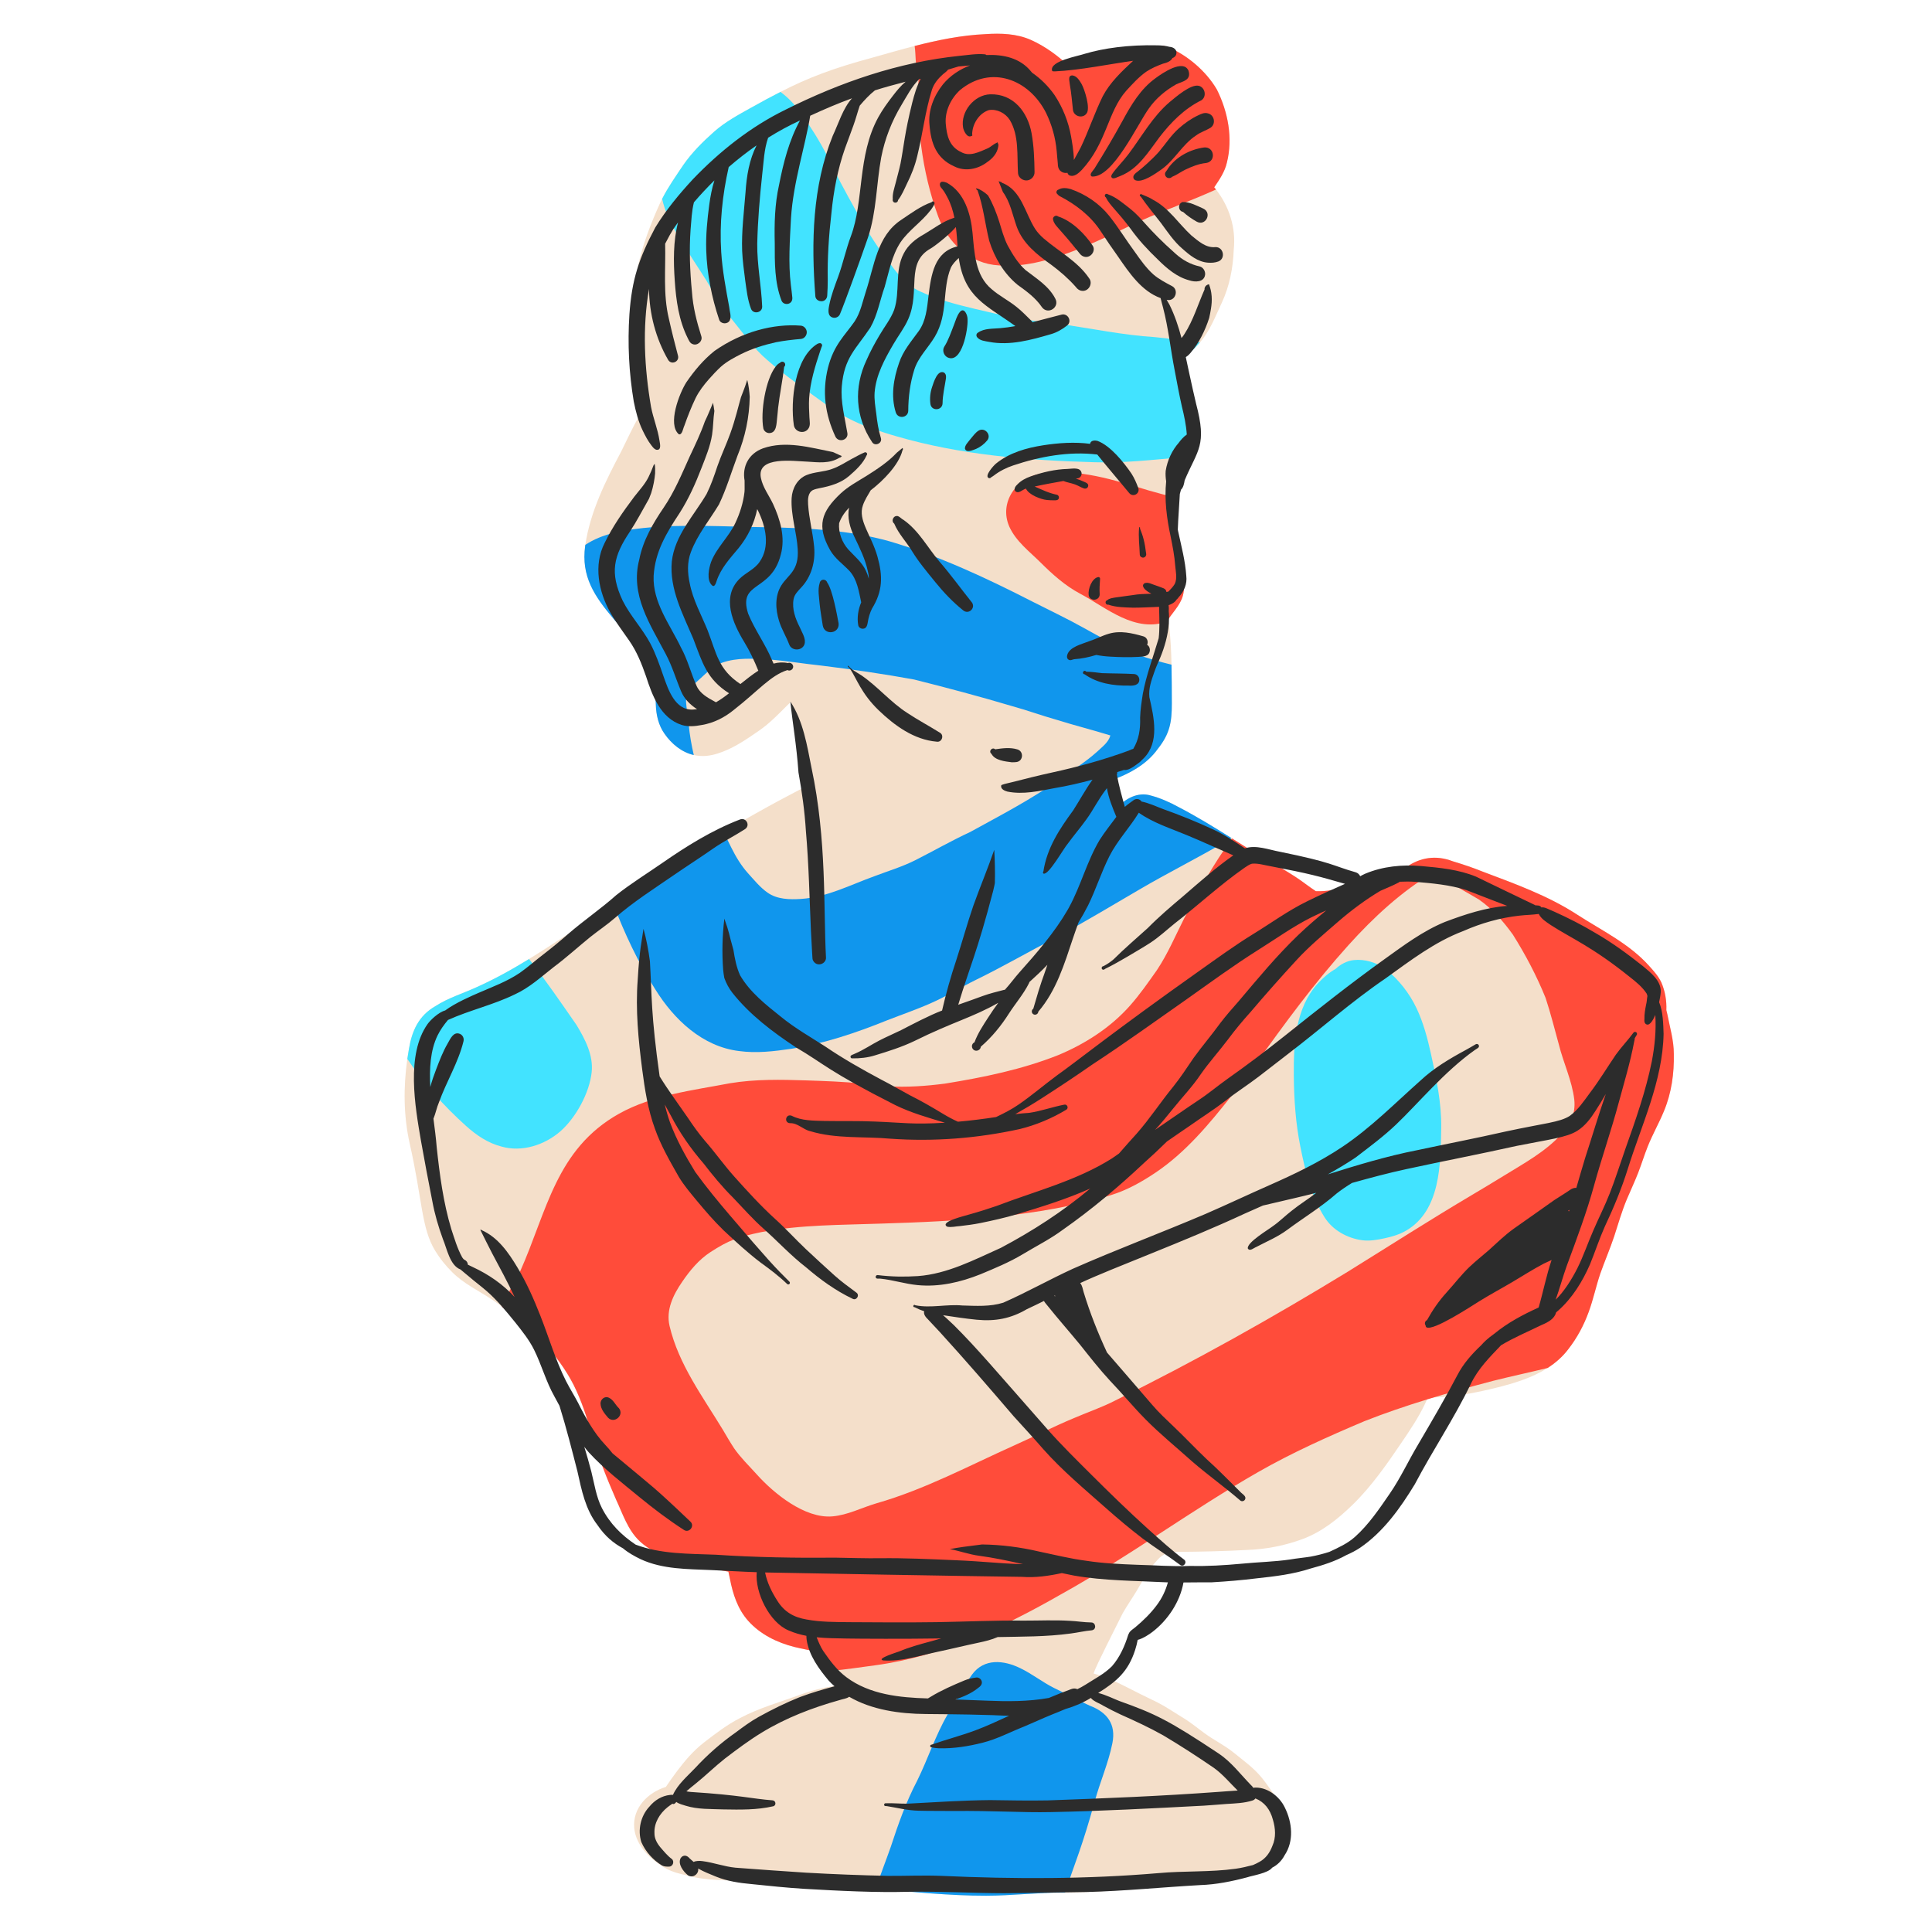 <svg xmlns="http://www.w3.org/2000/svg" xmlns:xlink="http://www.w3.org/1999/xlink" width="500" zoomAndPan="magnify" viewBox="0 0 375 375" height="500" preserveAspectRatio="xMidYMid meet" version="1.0"><defs><clipPath id="777eabef87"><path d="M 167.121 187.5 L 235.996 187.5 L 235.996 238.176 L 167.121 238.176 Z M 167.121 187.5 " clip-rule="nonzero"/></clipPath><clipPath id="29f48fe2f9"><path d="M 78.539 6.547 L 324.875 6.547 L 324.875 367.957 L 78.539 367.957 Z M 78.539 6.547 " clip-rule="nonzero"/></clipPath><clipPath id="3095879f4f"><path d="M 97 162.652 L 324.875 162.652 L 324.875 324.824 L 97 324.824 Z M 97 162.652 " clip-rule="nonzero"/></clipPath><clipPath id="bcc5dc844b"><path d="M 169.746 322.551 L 216.109 322.551 L 216.109 367.957 L 169.746 367.957 Z M 169.746 322.551 " clip-rule="nonzero"/></clipPath><clipPath id="fb677b10aa"><path d="M 177 6.363 L 239 6.363 L 239 52 L 177 52 Z M 177 6.363 " clip-rule="nonzero"/></clipPath><clipPath id="34ca2e3205"><path d="M 80.059 36.102 L 323 36.102 L 323 367.957 L 80.059 367.957 Z M 80.059 36.102 " clip-rule="nonzero"/></clipPath></defs><g clip-path="url(#777eabef87)"><path fill="#1096ed" d="M 167.121 187.5 L 236.008 187.5 L 236.008 238.176 L 167.121 238.176 Z M 167.121 187.5 " fill-opacity="1" fill-rule="nonzero"/></g><g clip-path="url(#29f48fe2f9)"><path fill="#f4dfca" d="M 322.977 215.656 C 322.012 218.016 320.727 220.23 319.793 222.609 C 319.141 224.246 318.625 225.938 317.988 227.582 C 317.297 229.363 316.477 231.094 315.734 232.855 C 314.777 235.168 314.086 237.582 313.316 239.961 C 312.508 242.402 311.48 244.758 310.625 247.184 C 309.785 249.645 309.266 252.203 308.367 254.641 C 307.426 257.234 306.121 259.672 304.426 261.852 C 303.301 263.348 301.918 264.547 300.391 265.523 C 297.43 267.414 293.91 268.488 290.531 269.332 C 286.801 270.262 283.004 271.004 279.148 271.191 C 278.848 271.207 278.547 271.227 278.246 271.246 C 277.871 271.281 277.5 271.312 277.129 271.336 C 277.082 271.434 277.039 271.531 276.988 271.633 C 276.844 271.953 276.691 272.273 276.539 272.59 C 275.293 275.199 273.668 277.605 272.043 279.996 C 269.168 284.238 266.203 288.512 262.508 292.102 C 259.711 294.82 256.59 297.324 252.887 298.707 C 249.398 300.012 245.699 300.727 241.977 300.848 C 237.559 301.086 233.137 301.188 228.711 301.219 C 227.047 301.191 225.766 301.488 224.641 302.805 C 222.992 304.531 221.883 306.652 220.68 308.691 C 219.785 310.191 218.773 311.625 217.906 313.148 C 216.574 315.879 212.754 323.254 212.258 324.82 C 215.445 325.684 218.355 327.32 221.297 328.793 C 222.375 329.348 223.48 329.832 224.559 330.383 C 226.23 331.227 227.777 332.293 229.375 333.27 C 230.949 334.188 232.348 335.352 233.812 336.43 C 235.633 337.766 237.684 338.746 239.445 340.176 C 241.328 341.711 243.344 343.133 244.883 345.027 C 245.594 345.883 246.219 346.801 246.863 347.699 C 248.422 349.809 249.895 352.234 249.918 354.938 C 249.859 356.043 249.328 357.043 248.777 357.977 C 248.23 358.891 247.531 359.676 246.676 360.273 C 246.57 360.379 246.465 360.477 246.355 360.574 C 244.863 362.273 242.84 362.902 240.707 363.371 C 238.16 364.004 235.57 364.418 232.98 364.816 C 224.277 366.168 215.512 367.285 206.691 367.344 C 206.562 367.348 206.43 367.348 206.301 367.348 C 201.324 367.34 196.391 367.949 191.414 367.957 C 184.234 367.969 177.109 367.191 169.965 366.641 C 169.473 366.605 168.98 366.57 168.484 366.531 C 164.242 366.227 159.973 366.43 155.734 366.004 C 152.363 365.609 148.973 365.363 145.586 365.148 C 141.402 364.887 137.152 365.145 133.082 363.961 C 131.812 363.672 130.543 363.355 129.391 362.738 C 126.41 361.102 123.461 358.371 123.102 354.828 C 122.75 350.945 125.723 347.926 129.242 346.84 C 130.637 344.773 132.105 342.746 133.777 340.887 C 134.672 339.906 135.629 339.004 136.676 338.188 C 138.902 336.473 141.137 334.746 143.652 333.469 C 147.379 331.488 151.488 330.355 155.441 328.902 C 158.09 327.93 160.887 327.281 163.703 327.027 C 163.832 327.027 163.988 327.016 164.168 327.012 C 163.16 326.203 162.184 325.293 161.332 324.32 C 160.316 323.148 159.477 321.891 158.992 320.609 C 157.379 320.391 155.789 320.059 154.207 319.68 C 150.816 318.824 147.559 317.234 145.199 314.578 C 143.176 312.297 142.25 309.402 141.684 306.48 C 141.578 306.004 141.473 305.531 141.379 305.055 C 137.852 304.441 135.582 303.836 131.922 302.957 C 129.117 302.203 126.277 301.152 124.137 299.121 C 121.824 296.922 120.871 293.82 119.559 291.02 C 117.723 286.816 116.027 282.551 114.75 278.145 C 113.883 274.961 112.836 271.82 111.367 268.863 C 109.863 265.891 107.844 263.199 105.668 260.691 C 104.035 258.805 101.949 257.359 100.07 255.734 C 99.207 254.996 98.32 254.281 97.41 253.605 C 96.801 253.141 96.18 252.695 95.547 252.266 C 92.914 250.531 90.008 249.168 87.754 246.91 C 86.5 245.664 85.402 244.297 84.477 242.789 C 81.758 238.34 82.02 233.016 79.527 221.98 C 78.316 216.59 78.285 210.992 79.062 205.535 C 79.156 204.863 79.266 204.191 79.387 203.527 C 79.973 200.043 81.297 197.133 84.484 195.309 C 86.938 193.711 89.766 192.863 92.418 191.652 C 96.066 190.016 99.312 188.215 102.684 186.145 C 107.031 183.477 111.586 180.363 117.496 176.594 C 117.996 176.191 118.504 175.797 119.016 175.406 C 119.879 174.75 120.754 174.113 121.633 173.484 C 123.766 171.914 125.797 170.191 128.035 168.77 C 131.402 166.629 134.852 164.609 138.355 162.684 C 139.078 162.258 139.773 161.852 140.438 161.465 C 150.227 155.77 153.836 154.035 156.062 152.836 C 155.41 147.324 154.453 141.859 153.461 136.312 C 153.301 136.457 153.141 136.602 152.977 136.742 C 151.188 138.512 149.461 140.348 147.371 141.789 C 145.133 143.336 142.895 144.898 140.336 145.891 C 138.973 146.418 137.527 146.816 136.051 146.734 C 135.574 146.719 135.113 146.656 134.664 146.555 C 132.328 146.027 130.348 144.391 128.988 142.434 C 127.812 140.785 127.344 138.742 127.293 136.75 C 127.207 135.621 127.254 134.496 127.41 133.383 C 126.762 130.539 126.004 127.676 124.082 125.414 C 122.371 123.668 120.625 121.949 119.055 120.074 C 115.402 115.758 112.754 111.863 113.582 105.949 C 113.59 105.887 113.598 105.82 113.609 105.758 C 114.582 99.277 117.559 93.324 120.598 87.586 C 121.73 85.281 122.805 82.949 124.082 80.711 C 124.488 80.027 124.879 79.324 125.262 78.621 C 123.312 74.219 123.238 69.23 123.051 64.484 C 122.949 60.227 122.98 55.93 123.812 51.734 C 124.746 47.535 126.277 43.465 128.055 39.559 C 128.199 39.23 128.355 38.914 128.516 38.602 C 129.684 36.305 131.184 34.184 132.617 32.043 C 134.293 29.625 136.398 27.531 138.59 25.582 C 140.707 23.699 143.23 22.332 145.703 20.953 C 147.809 19.777 149.688 18.758 151.488 17.84 C 156.828 15.113 161.508 13.293 169.527 11.133 C 172.184 10.387 174.848 9.613 177.531 8.926 C 182.043 7.77 186.609 6.836 191.277 6.625 C 194.25 6.426 197.332 6.52 200.082 7.742 C 202.922 9.004 205.531 10.945 207.762 13.102 C 209.84 12.492 211.957 11.992 214.012 11.301 C 216.285 10.555 218.609 9.98 220.953 9.484 C 222.781 9.125 224.707 8.543 226.555 9.078 C 230.395 10.617 234.137 13.828 236.207 17.402 C 238.359 21.727 239.332 26.812 238.141 31.555 C 237.738 33.344 236.699 34.859 235.68 36.355 C 235.801 36.492 235.914 36.641 236.027 36.785 C 238.609 40.105 239.922 44.23 239.469 48.438 C 239.34 51.988 238.66 55.512 237.156 58.746 C 235.926 61.383 234.871 64.164 232.961 66.406 C 232.941 66.426 232.926 66.449 232.906 66.465 C 231.891 67.645 230.707 68.668 229.648 69.805 C 229.32 70.152 228.961 70.555 228.562 70.922 C 229.195 72.559 229.805 74.203 230.184 75.922 C 230.68 78.027 230.973 80.172 231.27 82.312 C 231.41 83.219 231.617 84.18 231.219 85.051 C 230.777 86.469 229.82 87.586 229.012 88.789 C 228.637 89.34 228.297 89.914 228.055 90.543 C 227.473 92.473 227.539 94.504 227.656 96.508 C 227.688 97.051 227.719 97.59 227.746 98.121 C 228.152 106.113 230.27 110.496 229.758 114.773 C 229.535 116.98 227.906 118.484 226.754 120.215 C 226.766 120.328 226.785 120.438 226.797 120.543 C 226.879 121.129 226.93 121.562 226.953 121.703 C 227.223 124.133 227.336 126.57 227.387 129.012 C 227.445 131.523 227.438 134.039 227.453 136.551 C 227.461 140.188 227.047 142.445 224.73 145.359 C 222.469 148.555 218.785 150.438 214.871 151.758 C 215.781 153.91 216.609 156.48 216.816 156.859 C 218.371 154.992 220.883 153.664 223.336 154.402 C 225.242 154.906 227.047 155.707 228.773 156.656 C 232.297 158.488 235.676 160.566 239.043 162.68 C 239.078 162.699 239.113 162.723 239.148 162.742 L 241.91 164.48 C 245.039 166.445 248.32 168.172 251.418 170.18 C 252.648 170.969 253.949 172.02 255.141 172.805 C 255.227 172.863 255.312 172.922 255.402 172.977 C 257.367 173.055 259.434 172.707 262.188 171.949 C 264.457 171.387 266.555 170.355 268.766 169.617 C 270.152 169.184 271.535 168.695 272.945 168.32 C 275.648 166.414 278.73 165.93 281.941 167.16 C 283.871 167.746 285.785 168.371 287.652 169.129 C 293.961 171.512 300.371 173.797 306.059 177.484 C 310.859 180.598 316.18 183.121 320.066 187.449 C 320.969 188.449 321.887 189.465 322.465 190.688 C 323.199 192.387 323.512 194.234 323.438 196.074 C 323.504 196.348 323.566 196.617 323.633 196.883 C 324.121 199.426 324.895 201.945 324.887 204.555 C 324.969 208.34 324.441 212.141 322.977 215.656 " fill-opacity="1" fill-rule="nonzero"/></g><g clip-path="url(#3095879f4f)"><path fill="#ff4c3a" d="M 303.039 220.176 C 299.902 223.594 295.789 225.812 291.879 228.223 C 289.906 229.445 287.906 230.629 285.914 231.82 C 277.691 236.691 269.645 241.848 261.523 246.887 C 246.867 255.84 231.863 264.246 216.453 271.844 C 213.992 273.125 210.996 274.152 208.41 275.27 C 204.516 276.895 200.758 278.809 196.91 280.531 C 188.082 284.492 179.5 289.102 170.152 291.781 C 167.273 292.621 164.535 294.086 161.52 294.332 C 156.234 294.758 150.246 289.93 146.875 286.168 C 145.395 284.52 143.785 282.973 142.512 281.148 C 141.742 279.98 141.043 278.773 140.332 277.562 C 136.414 271.098 131.723 264.852 129.961 257.367 C 129.23 254.242 130.68 251.309 132.414 248.793 C 133.906 246.605 135.617 244.531 137.848 243.062 C 141.496 240.699 143.238 240.098 147.773 239.152 C 155.418 237.699 163.262 237.781 171.012 237.5 C 185.512 237.062 201.754 236.227 215.684 231.957 C 218.809 230.988 221.676 229.367 224.375 227.547 C 230.191 223.617 234.719 218.148 239.035 212.699 C 240.625 210.781 242.141 208.801 243.57 206.766 C 249.293 198.734 255.141 190.766 261.746 183.441 C 266.613 178.047 272.043 172.996 278.34 169.277 C 279.035 169.984 279.973 170.375 280.797 170.898 C 282.84 172.219 284.988 173.355 287.066 174.602 C 289.676 176.426 291.801 178.832 293.648 181.406 C 296.102 185.305 298.266 189.414 299.996 193.691 C 300.984 196.664 301.73 199.707 302.57 202.727 C 303.461 206.332 305.137 209.754 305.57 213.461 C 305.848 216.199 304.82 218.195 303.039 220.176 Z M 324.887 204.555 C 324.895 201.945 324.121 199.426 323.633 196.883 C 323.566 196.617 323.504 196.348 323.438 196.074 C 323.512 194.234 323.199 192.387 322.465 190.688 C 321.887 189.465 320.969 188.449 320.066 187.449 C 316.18 183.121 310.859 180.598 306.059 177.484 C 300.371 173.797 293.961 171.512 287.652 169.129 C 285.785 168.371 283.871 167.746 281.941 167.16 C 278.73 165.93 275.648 166.414 272.945 168.32 C 271.535 168.695 270.152 169.184 268.766 169.617 C 266.555 170.355 264.457 171.387 262.188 171.949 C 259.434 172.707 257.367 173.055 255.402 172.977 C 253.996 172.059 252.645 170.965 251.418 170.18 C 248.32 168.172 245.039 166.445 241.91 164.48 L 239.148 162.742 C 235.602 167.57 232.695 172.848 229.906 178.137 C 228.172 181.551 226.688 185.109 224.551 188.305 C 222.887 190.66 221.242 193.039 219.328 195.195 C 215.57 199.438 210.652 202.605 205.418 204.789 C 198.367 207.59 190.895 209.117 183.422 210.328 C 179.723 210.805 175.969 211.078 172.238 210.844 C 170.613 210.738 169.004 210.523 167.395 210.328 C 163.805 209.949 160.184 209.832 156.578 209.707 C 151.605 209.547 146.598 209.438 141.672 210.262 C 134.41 211.648 126.688 212.527 120.152 216.172 C 107.902 223.047 106.184 235.074 100.973 246.746 C 99.668 249.066 98.457 251.32 97.41 253.605 C 98.32 254.281 99.207 254.996 100.07 255.734 C 101.949 257.359 104.035 258.805 105.668 260.691 C 107.844 263.199 109.863 265.891 111.367 268.863 C 112.836 271.82 113.883 274.961 114.75 278.145 C 116.027 282.551 117.723 286.816 119.559 291.02 C 120.871 293.82 121.824 296.922 124.137 299.121 C 126.277 301.152 129.117 302.203 131.922 302.957 C 135.582 303.836 137.852 304.441 141.379 305.055 C 141.473 305.531 141.578 306.004 141.684 306.48 C 142.25 309.402 143.176 312.297 145.199 314.578 C 147.559 317.234 150.816 318.824 154.207 319.68 C 155.789 320.059 157.379 320.391 158.992 320.609 C 159.477 321.891 160.316 323.148 161.332 324.32 C 164.203 324.031 167.066 323.617 169.914 323.227 C 182.785 321.484 194.715 315.887 205.875 309.492 C 219.043 302.195 231.148 293.195 244.211 285.723 C 250.832 281.938 257.812 278.82 264.828 275.852 C 272.891 272.668 281.344 270.25 289.75 268.035 C 293.285 267.148 296.852 266.387 300.391 265.523 C 301.918 264.547 303.301 263.348 304.426 261.852 C 306.121 259.672 307.426 257.234 308.367 254.641 C 309.266 252.203 309.785 249.645 310.625 247.184 C 311.48 244.758 312.508 242.402 313.316 239.961 C 314.086 237.582 314.777 235.168 315.734 232.855 C 316.477 231.094 317.297 229.363 317.988 227.582 C 318.625 225.938 319.141 224.246 319.793 222.609 C 320.727 220.23 322.012 218.016 322.977 215.656 C 324.441 212.141 324.969 208.34 324.887 204.555 " fill-opacity="1" fill-rule="nonzero"/></g><path fill="#1096ed" d="M 228.773 156.656 C 227.047 155.707 225.242 154.906 223.336 154.402 C 220.883 153.664 218.371 154.992 216.816 156.859 C 216.609 156.48 215.781 153.91 214.871 151.758 C 218.785 150.438 222.469 148.555 224.73 145.359 C 227.047 142.445 227.461 140.188 227.453 136.551 C 227.438 134.039 227.445 131.523 227.387 129.012 C 225.145 128.461 222.918 127.832 220.754 127.051 C 216.934 125.672 213.738 123.715 210.086 121.73 C 206.934 119.98 203.676 118.441 200.461 116.805 C 191.496 112.219 182.344 107.918 172.672 105.074 C 164.891 102.891 156.766 102.477 148.723 102.34 C 140.781 102.234 132.816 101.691 124.895 102.484 C 120.969 102.922 116.91 103.555 113.609 105.758 C 113.598 105.82 113.59 105.887 113.582 105.949 C 112.754 111.863 115.402 115.758 119.055 120.074 C 120.625 121.949 122.371 123.668 124.082 125.414 C 126.004 127.676 126.762 130.539 127.41 133.383 C 127.254 134.496 127.207 135.621 127.293 136.75 C 127.344 138.742 127.812 140.785 128.988 142.434 C 130.348 144.391 132.328 146.027 134.664 146.555 C 134.207 144.605 133.863 142.629 133.676 140.625 C 133.516 139.23 133.297 137.84 133.176 136.441 C 133.082 135.441 133.441 134.477 134 133.664 C 134.531 132.898 135.266 132.305 135.945 131.684 C 137.258 130.5 138.527 129.164 140.25 128.598 C 143.086 127.625 146.125 127.836 149.078 127.992 C 152.523 128.238 155.938 128.828 159.371 129.184 C 165.406 129.93 171.434 130.797 177.418 131.891 C 183.777 133.488 190.125 135.172 196.41 137.047 C 199.352 137.855 202.219 138.906 205.16 139.734 C 208.594 140.812 212.09 141.68 215.523 142.75 C 215.145 144.113 213.934 144.965 212.941 145.91 C 210.633 147.984 207.973 149.602 205.449 151.398 C 200.031 155.246 194.125 158.289 188.316 161.488 C 184.68 163.176 181.199 165.172 177.625 166.98 C 175.082 168.258 172.359 169.07 169.707 170.078 C 165.031 171.766 160.469 174.164 155.441 174.484 C 153.258 174.625 150.859 174.57 149.004 173.277 C 147.523 172.246 146.379 170.801 145.168 169.477 C 143.855 168.004 142.84 166.316 141.965 164.559 C 141.461 163.527 140.949 162.496 140.438 161.465 C 139.773 161.852 139.078 162.258 138.355 162.684 C 134.852 164.609 131.402 166.629 128.035 168.77 C 125.797 170.191 123.766 171.914 121.633 173.484 C 120.754 174.113 119.879 174.75 119.016 175.406 C 121.223 181.191 123.863 186.82 127.191 192.035 C 130.82 197.883 136.355 203.164 143.469 204.008 C 146.832 204.473 150.25 204.059 153.586 203.57 C 159.996 202.555 166.156 200.477 172.152 198.055 C 175.012 196.934 177.918 195.945 180.723 194.695 C 183.699 193.398 186.445 191.648 189.359 190.223 C 194.645 187.645 199.719 184.695 204.941 182 C 210.422 179.008 215.777 175.805 221.168 172.652 C 226.684 169.41 232.426 166.566 237.938 163.316 C 238.324 163.117 238.691 162.906 239.043 162.68 C 235.676 160.566 232.297 158.488 228.773 156.656 " fill-opacity="1" fill-rule="nonzero"/><g clip-path="url(#bcc5dc844b)"><path fill="#1096ed" d="M 215.914 338.352 C 215.137 342.234 213.504 345.883 212.469 349.703 C 210.129 358.16 208.625 361.711 206.691 367.344 C 206.562 367.348 206.43 367.348 206.301 367.348 C 201.324 367.34 196.391 367.949 191.414 367.957 C 184.234 367.969 177.109 367.191 169.965 366.641 C 170.875 363.898 171.938 361.211 172.895 358.484 C 174.328 354.105 175.859 349.75 178.012 345.656 C 180.117 341.402 181.566 336.836 183.957 332.727 C 185.473 330.129 186.922 327.461 188.68 325.02 C 191.02 321.844 194.812 322.223 198.02 323.785 C 200.309 324.883 202.293 326.484 204.562 327.621 C 206.984 328.777 209.109 329.98 211.52 331.07 C 214.922 332.359 216.652 334.68 215.914 338.352 " fill-opacity="1" fill-rule="nonzero"/></g><path fill="#42e3ff" d="M 231.27 82.312 C 231.41 83.219 231.617 84.18 231.219 85.051 C 230.777 86.469 229.82 87.586 229.012 88.789 C 223.453 89.277 217.898 89.914 212.309 89.715 C 199.422 89.363 186.461 88.305 174.031 84.695 C 172.367 84.227 170.727 83.68 169.094 83.113 C 165.922 82.016 162.93 80.41 160.223 78.438 C 156.379 75.641 152.418 72.965 148.848 69.809 C 146.348 67.684 144.484 64.953 142.418 62.43 C 140.285 59.945 138.688 57.098 137.02 54.301 C 136.188 52.973 135.324 51.664 134.473 50.348 C 132.18 46.613 129.492 42.922 128.516 38.602 C 129.684 36.305 131.184 34.184 132.617 32.043 C 134.293 29.625 136.398 27.531 138.59 25.582 C 140.707 23.699 143.23 22.332 145.703 20.953 C 147.809 19.777 149.688 18.758 151.488 17.84 C 151.695 17.992 151.898 18.145 152.094 18.305 C 153.414 19.379 154.547 20.66 155.531 22.051 C 157.391 24.68 159.117 27.414 160.574 30.293 C 162.242 33.809 164.086 37.227 165.984 40.621 C 167.855 43.969 169.758 47.277 172.137 50.285 C 173.875 52.762 175.727 55.293 178.582 56.559 C 181.949 58.156 185.59 59.078 189.199 59.945 C 191.75 60.559 194.309 61.133 196.871 61.695 C 199.906 62.258 202.988 62.539 206.051 62.914 C 211.371 63.711 218.512 65.105 223.934 65.414 C 226.934 65.676 229.91 66.168 232.906 66.465 C 231.891 67.645 230.707 68.668 229.648 69.805 C 229.32 70.152 228.961 70.555 228.562 70.922 C 229.195 72.559 229.805 74.203 230.184 75.922 C 230.68 78.027 230.973 80.172 231.27 82.312 " fill-opacity="1" fill-rule="nonzero"/><path fill="#42e3ff" d="M 277.742 204.531 C 278.789 209.277 279.816 214.082 279.738 218.965 C 279.629 225.832 279.641 234.953 272.938 238.855 C 271.66 239.602 270.246 240.027 268.801 240.34 C 267.34 240.652 265.844 240.93 264.352 240.723 C 261.484 240.324 258.68 238.777 257.105 236.289 C 254.508 232.172 253.359 227.332 252.41 222.621 C 251.492 218.082 251.168 213.434 251.129 208.801 C 251.078 202.578 251.398 195.645 255.859 190.82 C 256.832 189.77 257.961 188.781 259.219 188.078 C 260.184 187.176 261.43 186.496 262.758 186.352 C 264.93 186.117 267.176 186.828 268.938 188.082 C 271.469 190.117 273.566 192.773 274.949 195.695 C 276.273 198.492 277.074 201.516 277.742 204.531 " fill-opacity="1" fill-rule="nonzero"/><g clip-path="url(#fb677b10aa)"><path fill="#ff4c3a" d="M 238.141 31.555 C 237.738 33.344 236.699 34.859 235.68 36.355 C 235.801 36.492 235.914 36.641 236.027 36.785 C 230.711 39.176 225.27 41.117 221.801 42.688 C 213.562 46.422 203.074 52.273 193.902 51.516 C 188.281 51.207 183.992 47.199 182.109 42.039 C 178.871 33.156 177.789 23.691 178.352 14.32 C 177.535 12.672 177.816 10.727 177.531 8.926 C 182.043 7.77 186.609 6.836 191.277 6.625 C 194.25 6.426 197.332 6.52 200.082 7.742 C 202.922 9.004 205.531 10.945 207.762 13.102 C 209.84 12.492 211.957 11.992 214.012 11.301 C 216.285 10.555 218.609 9.98 220.953 9.484 C 222.781 9.125 224.707 8.543 226.555 9.078 C 230.395 10.617 234.137 13.828 236.207 17.402 C 238.359 21.727 239.332 26.812 238.141 31.555 " fill-opacity="1" fill-rule="nonzero"/></g><path fill="#ff4c3a" d="M 229.758 114.773 C 229.535 116.98 227.906 118.484 226.754 120.215 C 226.766 120.328 226.785 120.438 226.797 120.543 C 220.371 123.031 214.727 117.914 209.633 115.223 C 206.742 113.691 204.277 111.469 201.969 109.176 C 199.797 107.02 197.23 105.105 195.926 102.262 C 193.797 97.492 197.379 92.539 202.328 91.898 C 209.27 90.902 216.27 93.168 222.848 95.164 C 224.441 95.629 226.062 96.027 227.656 96.508 C 227.688 97.051 227.719 97.59 227.746 98.121 C 228.152 106.113 230.27 110.496 229.758 114.773 " fill-opacity="1" fill-rule="nonzero"/><path fill="#42e3ff" d="M 114.844 208.105 C 114.41 212.141 111.805 216.914 108.754 219.602 C 105.688 222.262 101.301 223.688 97.312 222.539 C 94.699 221.871 92.422 220.316 90.441 218.527 C 86.152 214.664 82.254 210.34 79.062 205.535 C 79.156 204.863 79.266 204.191 79.387 203.527 C 79.973 200.043 81.297 197.133 84.484 195.309 C 86.938 193.711 89.766 192.863 92.418 191.652 C 96.066 190.016 99.312 188.215 102.684 186.145 C 105.926 190.285 108.906 194.629 111.898 198.945 C 113.559 201.688 115.199 204.82 114.844 208.105 " fill-opacity="1" fill-rule="nonzero"/><path fill="#2c2c2c" d="M 220.926 94.684 C 220.578 93.73 220.172 92.793 219.625 91.938 C 218.172 89.793 215.508 86.469 213.012 85.574 C 212.562 85.465 211.883 85.449 211.645 85.941 C 211.609 86.012 211.598 86.078 211.602 86.148 C 208.586 85.75 205.465 85.965 202.477 86.43 C 199.219 86.941 195.93 87.859 193.312 89.988 C 192.867 90.352 191.023 92.375 191.898 92.785 C 192.082 92.867 192.297 92.789 192.402 92.629 C 192.578 92.535 192.738 92.422 192.898 92.309 C 194.027 91.434 195.312 90.793 196.66 90.34 C 201.84 88.605 207.477 87.562 212.977 88.223 C 214.816 90.531 217.148 93.227 219.18 95.703 C 219.941 96.621 221.352 95.781 220.926 94.684 " fill-opacity="1" fill-rule="nonzero"/><path fill="#2c2c2c" d="M 221.91 123.508 C 219.703 122.879 217.477 122.355 215.262 122.996 C 213.906 123.383 212.66 124.07 211.312 124.496 C 210.027 125.016 207.586 125.547 207.148 127.137 C 207.062 127.449 207.078 127.797 207.352 128.004 C 207.711 128.301 208.109 128.023 208.492 127.953 C 209.965 127.867 211.387 127.543 212.789 127.125 C 213.703 127.301 214.637 127.414 215.57 127.457 C 217.355 127.559 219.152 127.602 220.938 127.5 C 221.941 127.422 223.125 127.473 223.195 126.16 C 223.176 125.648 222.965 125.34 222.656 125.152 C 222.953 124.527 222.621 123.691 221.91 123.508 " fill-opacity="1" fill-rule="nonzero"/><path fill="#2c2c2c" d="M 220.18 130.832 C 218.09 130.707 215.988 130.734 213.895 130.656 C 212.871 130.527 211.867 130.398 210.832 130.375 C 210.383 129.824 209.828 130.777 210.531 130.887 C 212.988 132.625 216.098 133.129 219.055 133.074 C 219.906 133.145 221.137 133.035 221.141 131.934 C 221.141 131.391 220.727 130.898 220.18 130.832 " fill-opacity="1" fill-rule="nonzero"/><path fill="#2c2c2c" d="M 193.172 145.441 C 192.566 144.91 191.801 145.855 192.449 146.328 C 193.102 147.602 195.105 147.797 196.391 147.957 C 196.691 147.969 196.992 147.945 197.293 147.914 C 198.637 147.738 198.754 145.812 197.453 145.453 C 196.07 145.035 194.582 145.23 193.172 145.441 " fill-opacity="1" fill-rule="nonzero"/><path fill="#2c2c2c" d="M 162.875 101.555 C 163.277 100.383 163.977 99.398 164.816 98.531 C 164.402 100.406 164.984 102.473 165.82 104.172 C 166.867 106.363 167.969 108.551 168.461 110.945 C 168.582 111.41 168.633 111.871 168.637 112.328 C 168.484 111.785 168.297 111.254 168.055 110.746 C 167.289 109.109 165.863 107.965 164.66 106.66 C 163.445 105.301 162.707 103.383 162.875 101.555 Z M 164.859 110.789 C 166.395 112.469 166.688 114.773 167.16 116.914 C 166.574 118.305 166.309 119.902 166.59 121.383 C 166.672 121.816 167.152 122.086 167.574 122.031 C 168.227 121.957 168.348 121.289 168.438 120.75 C 168.586 119.848 168.84 118.961 169.25 118.137 C 171.344 114.75 171.379 111.832 170.32 108.059 C 169.121 103.789 166.457 100.988 167.496 98.055 C 167.855 97.023 168.457 96.098 169.008 95.156 C 169.043 95.133 169.07 95.109 169.102 95.086 C 171.391 93.324 174.461 90.25 175.168 87.41 C 175.293 87.289 175.285 87.078 175.176 86.949 C 174.809 87.254 174.441 87.559 174.074 87.863 C 172.363 89.695 170.195 91.102 168.051 92.453 C 166.391 93.48 164.648 94.418 163.203 95.75 C 159.383 99.34 158.473 102.09 161.129 106.781 C 162.043 108.395 163.598 109.473 164.859 110.789 " fill-opacity="1" fill-rule="nonzero"/><path fill="#2c2c2c" d="M 156.426 161.312 C 156.996 167.805 157.117 174.324 157.41 180.832 C 157.695 185.848 157.633 185.148 157.703 186.055 C 157.727 186.387 157.945 186.711 158.203 186.914 C 159.031 187.578 160.363 186.926 160.324 185.875 C 159.812 176.227 160.5 163.059 157.52 149.059 C 156.641 144.648 155.91 139.977 153.414 136.184 C 153.785 140.027 154.602 144.484 154.984 149.93 C 155.66 153.699 156.191 157.488 156.426 161.312 " fill-opacity="1" fill-rule="nonzero"/><path fill="#2c2c2c" d="M 154.5 144.902 C 154.523 145.117 154.527 145.16 154.5 144.91 L 154.5 144.902 " fill-opacity="1" fill-rule="nonzero"/><path fill="#2c2c2c" d="M 154.504 144.965 L 154.504 144.957 C 154.516 145.023 154.516 145.039 154.504 144.965 " fill-opacity="1" fill-rule="nonzero"/><path fill="#2c2c2c" d="M 213.23 112 C 211.938 112.16 211.152 114.348 211.309 115.492 C 211.488 116.793 213.453 116.656 213.449 115.348 C 213.387 114.387 213.445 113.422 213.516 112.465 C 213.578 112.266 213.453 112.023 213.23 112 " fill-opacity="1" fill-rule="nonzero"/><path fill="#2c2c2c" d="M 208.562 93.996 C 209.199 94.203 209.754 94.582 210.383 94.805 C 210.684 94.918 211.047 94.793 211.172 94.484 C 211.426 93.848 210.754 93.672 210.301 93.461 C 209.84 93.25 209.348 93.055 208.828 92.906 C 208.973 92.879 209.117 92.855 209.258 92.824 C 209.707 92.723 209.992 92.25 209.934 91.801 C 209.691 90.598 208.121 90.996 207.227 91.02 C 204.766 91.086 202.355 91.66 200.031 92.477 C 199.074 92.812 198.176 93.289 197.473 94.027 C 197.137 94.328 196.727 94.875 197.059 95.324 C 197.699 95.945 198.418 95.031 199.141 94.84 C 199.656 96.043 202.09 96.953 203.215 97.051 C 203.676 97.094 204.148 97.113 204.609 97.113 C 204.988 97.137 205.477 97.094 205.535 96.633 C 205.57 96.375 205.402 96.082 205.137 96.031 C 203.621 95.727 202.234 95.047 200.824 94.434 C 202.668 94.02 204.535 93.695 206.402 93.359 C 207.098 93.641 207.855 93.746 208.562 93.996 " fill-opacity="1" fill-rule="nonzero"/><path fill="#2c2c2c" d="M 221.941 108.227 C 222.277 108.188 222.52 107.855 222.477 107.523 C 222.195 105.168 221.828 103.953 221.297 102.668 C 221.273 102.59 221.281 102.492 221.277 102.402 C 221.273 102.293 221.109 102.293 221.109 102.402 C 220.918 104.156 221.18 105.914 221.234 107.691 C 221.266 108.031 221.617 108.273 221.941 108.227 " fill-opacity="1" fill-rule="nonzero"/><path fill="#2c2c2c" d="M 165.004 129.832 C 166.293 131.738 167.145 134.574 170.547 137.863 C 173.648 140.844 177.406 143.582 181.824 143.961 C 182.828 144.129 183.312 142.691 182.43 142.211 C 180.348 140.91 178.168 139.75 176.117 138.391 C 172.867 136.309 170.379 133.262 167.203 131.09 C 166.332 130.523 165.352 130.066 164.68 129.246 C 164.605 129.168 164.488 129.285 164.562 129.367 C 164.707 129.523 164.859 129.676 165.004 129.832 " fill-opacity="1" fill-rule="nonzero"/><g clip-path="url(#34ca2e3205)"><path fill="#2c2c2c" d="M 304.551 235.113 C 304.508 235.09 304.465 235.066 304.418 235.051 C 304.398 235.039 304.379 235.027 304.359 235.016 L 304.648 234.816 C 304.617 234.918 304.586 235.016 304.551 235.113 Z M 224.559 311.523 C 223.355 313.152 221.895 314.57 220.344 315.863 C 219.93 316.207 219.312 316.551 219.113 317.059 C 219.066 317.137 219.02 317.219 218.988 317.316 C 218.316 319.496 217.352 321.672 215.836 323.406 C 214.34 324.922 212.402 325.891 210.625 327.039 C 210.145 327.34 209.641 327.613 209.117 327.867 C 208.785 327.711 208.379 327.68 207.941 327.848 C 206.473 328.383 205.023 328.965 203.586 329.57 C 199.621 330.293 195.336 330.258 191.727 330.105 C 189.637 330.031 187.547 329.953 185.457 329.867 C 187 329.32 188.52 328.703 189.801 327.672 C 190.332 327.32 190.812 326.805 190.469 326.125 C 190.289 325.793 189.895 325.551 189.508 325.602 C 188.703 325.711 187.914 325.863 187.164 326.184 C 184.926 327.125 182.691 328.09 180.617 329.359 C 180.5 329.445 180.316 329.547 180.109 329.664 C 174.66 329.508 168.809 328.93 164.289 325.547 C 162.418 324.141 161.156 322.418 159.789 320.453 C 159.246 319.625 158.883 318.707 158.512 317.797 C 160.465 317.996 162.445 317.996 164.391 318.039 C 166.914 318.082 175.688 318.129 182.68 318.02 C 181.984 318.207 181.293 318.418 180.594 318.605 C 178.535 319.156 176.484 319.727 174.523 320.547 C 174.227 320.672 169.98 321.953 171.418 322.289 C 174.961 322.531 178.41 321.379 181.84 320.648 C 184.559 320.074 187.254 319.406 189.969 318.836 C 191.23 318.57 192.473 318.27 193.648 317.754 C 198.426 317.652 203.035 317.715 207.848 317.059 C 209.207 316.883 210.547 316.559 211.914 316.441 C 212.883 316.305 212.711 314.918 211.809 314.918 C 210.426 314.902 209.059 314.664 207.68 314.602 C 204.703 314.418 201.723 314.566 198.746 314.559 C 193.098 314.492 187.453 314.766 181.809 314.859 C 176.145 314.938 170.477 314.902 164.812 314.863 C 162.051 314.828 159.266 314.852 156.543 314.34 C 154.078 313.922 152.254 312.883 150.902 310.738 C 149.812 309.043 148.898 307.215 148.504 305.215 C 150.84 305.281 189.914 305.969 198.352 306.066 C 200.977 306.262 203.551 305.887 206.102 305.336 C 206.883 305.504 207.66 305.664 208.445 305.816 C 214.32 306.84 220.289 306.809 226.227 307.121 C 226.379 307.129 226.531 307.129 226.688 307.133 C 226.258 308.715 225.539 310.207 224.559 311.523 Z M 204.797 251.641 C 204.742 251.594 204.691 251.551 204.641 251.508 L 204.773 251.441 C 204.777 251.508 204.789 251.574 204.797 251.641 Z M 280.445 178.953 C 276.164 180.715 272.426 183.52 268.691 186.203 C 262.117 190.922 255.785 195.934 249.465 200.977 C 245.797 203.91 242.039 206.734 238.199 209.449 C 236.32 210.781 234.562 212.281 232.633 213.543 C 229.824 215.414 227.016 217.395 224.195 219.312 C 225.406 218.004 226.539 216.625 227.656 215.23 C 229.445 212.992 231.445 210.926 233.043 208.543 C 234.676 206.199 236.594 204.074 238.316 201.801 C 239.711 199.914 241.215 198.113 242.785 196.371 C 245.59 193.066 248.715 189.543 251.703 186.301 C 254.164 183.629 256.957 181.316 259.684 178.938 C 262.254 176.711 265.012 174.648 267.934 172.906 C 269.051 172.402 270.191 171.965 271.277 171.398 C 271.43 171.34 271.566 171.254 271.676 171.145 C 272.688 171.094 273.699 171.094 274.703 171.164 C 278.02 171.449 281.387 171.738 284.57 172.75 C 287.254 173.773 289.883 174.828 292.547 175.828 C 288.375 176.148 284.348 177.477 280.445 178.953 Z M 322.035 194.531 C 322.164 193.871 322.312 193.219 322.355 192.543 C 322.441 190.355 320.43 188.816 318.906 187.535 C 315.941 185.184 312.887 182.941 309.598 181.051 C 307.074 179.531 304.438 178.199 301.75 176.984 C 301.32 176.789 300.895 176.602 300.461 176.422 C 300.09 176.266 299.621 176.031 299.203 176.141 C 299.078 175.945 298.867 175.797 298.621 175.766 C 297.746 175.672 298.098 175.77 297.883 175.641 C 294.02 173.797 290.395 172.035 286.496 170.156 C 283.133 168.773 279.449 168.418 275.855 168.098 C 272.184 167.789 268.422 168.145 265.004 169.578 C 264.668 169.727 264.336 169.895 264.012 170.078 C 263.848 169.715 263.535 169.426 263.133 169.309 C 258.527 167.996 258.859 167.449 248.422 165.324 C 246.332 164.949 243.785 163.934 241.637 164.664 C 239.672 163.352 237.672 162.016 235.504 161.008 C 232.277 159.512 228.996 158.191 225.652 157 C 224.578 156.578 222.789 155.793 221.586 155.586 C 221.223 155.027 220.477 154.961 220.012 155.324 C 219.426 155.781 218.883 156.109 218.328 156.613 C 217.75 154.547 217.172 152.473 216.781 150.363 C 216.832 150.199 216.863 150.031 216.855 149.859 C 217.289 149.723 217.891 149.535 218.168 149.438 C 218.836 149.594 219.824 148.996 220.656 148.355 C 221 148.133 221.324 147.871 221.602 147.555 C 221.762 147.406 221.902 147.277 222 147.176 C 225.109 144.035 223.973 139.203 223.094 135.336 C 222.902 133.664 223.48 132.082 224.035 130.492 C 224.48 129.211 224.699 128.855 225.184 127.688 C 226.055 125.586 226.703 123.309 226.871 121.031 C 226.914 120.246 226.945 119.434 226.852 118.648 C 226.879 118.246 226.883 117.848 226.828 117.457 C 227.27 117.309 227.691 117.105 228.043 116.785 C 228.164 116.676 228.258 116.547 228.34 116.41 C 228.504 116.277 228.652 116.109 228.77 115.93 C 229.82 114.816 230.457 113.34 230.258 111.793 C 230.059 108.824 229.309 106.078 228.672 103.113 C 228.648 103.012 228.633 102.906 228.609 102.801 C 228.688 100.492 228.891 98.184 229.004 95.875 C 229.07 95.598 229.145 95.316 229.234 95.043 C 229.68 94.637 229.832 93.906 229.945 93.223 C 232.488 87.223 234.316 86.512 232.16 78.355 C 231.48 75.543 230.168 69.344 230.16 69.309 C 230.602 69.059 231 68.629 231.34 68.168 C 232.637 66.668 233.918 64.191 234.703 61.711 C 234.836 61.129 234.945 60.543 235.043 59.957 C 235.18 59.082 235.242 58.375 235.18 57.488 C 235.102 56.551 234.969 56.059 234.676 55.184 C 234.188 55.227 233.75 55.668 233.801 56.195 C 232.52 59.082 231.621 62.168 229.895 64.844 C 229.75 65.098 229.551 65.352 229.328 65.609 C 228.746 63.383 228.012 61.199 226.988 59.129 C 226.809 58.832 226.633 58.508 226.449 58.195 C 226.496 58.203 226.543 58.215 226.594 58.223 C 228.125 58.492 228.871 56.305 227.52 55.547 C 226.25 54.871 224.949 54.207 223.859 53.262 C 222.465 52.012 221.383 50.469 220.305 48.945 C 218.586 46.625 217.086 44.137 215.281 41.883 C 213.375 39.5 210.699 37.688 207.805 36.695 C 207.059 36.492 206.16 36.371 205.473 36.797 C 205.094 36.852 204.902 37.379 205.199 37.641 C 205.359 37.809 205.516 37.984 205.723 38.09 C 208.82 39.691 211.684 41.898 213.617 44.832 C 214.715 46.516 215.84 48.176 217.016 49.812 C 219.168 52.938 221.586 56.531 225.273 57.859 C 225.391 58.453 225.59 59.035 225.727 59.621 C 226.805 63.723 227.184 67.727 228.016 71.949 C 228.461 74.27 228.875 76.594 229.402 78.898 C 229.84 80.676 230.234 82.473 230.355 84.34 C 229.75 84.766 229.227 85.344 228.785 85.949 C 227.531 87.379 226.594 89.277 226.258 91.395 C 226.203 92.074 226.246 92.754 226.352 93.43 C 225.988 97.004 226.465 100.637 227.223 104.145 C 227.598 106.02 227.969 107.871 228.109 109.801 C 228.199 110.961 228.539 112.219 228.027 113.332 C 227.699 113.883 227.246 114.348 226.797 114.812 C 226.668 114.844 226.539 114.879 226.406 114.91 C 226.375 114.617 226.211 114.336 225.855 114.191 C 225.234 113.945 224.602 113.719 223.969 113.504 C 223.465 113.34 222.938 113.027 222.395 113.148 C 222.102 113.148 221.848 113.406 221.852 113.695 C 221.918 114.348 222.891 114.934 223.477 115.234 C 222.238 115.285 220.996 115.297 219.777 115.52 C 218.648 115.699 217.504 115.801 216.375 115.988 C 215.883 116.086 215.293 116.145 214.914 116.5 C 214.359 116.648 214.57 117.488 215.133 117.367 C 216.645 117.891 218.305 117.898 219.898 117.949 C 221.273 117.965 222.656 117.867 224.031 117.828 C 224.34 117.812 224.656 117.801 224.973 117.781 C 224.973 118.035 224.996 118.297 224.996 118.551 C 225.035 120.301 225.109 122.105 224.898 123.883 C 223.848 127.461 222.508 130.992 221.824 134.645 C 221.586 136.184 221.348 137.727 221.297 139.289 C 221.375 141.582 221.047 143.539 219.969 145.348 C 219.668 145.426 219.379 145.551 219.117 145.684 C 214.238 147.477 209.223 148.852 204.145 149.957 C 201.535 150.523 198.949 151.184 196.359 151.84 C 195.734 152.012 195.098 152.102 194.496 152.332 C 194.395 152.363 194.312 152.457 194.316 152.562 C 194.273 153.188 195.016 153.504 195.531 153.645 C 198.59 154.266 201.766 153.531 204.785 152.957 C 207.238 152.543 209.66 151.988 212.059 151.332 C 210.691 153.242 209.566 155.32 208.305 157.297 C 205.652 160.906 203.215 164.586 202.523 169.141 C 202.418 169.25 202.395 169.449 202.543 169.562 C 203.527 169.941 206.449 164.652 207.27 163.738 C 208.418 162.148 209.707 160.668 210.848 159.07 C 212.32 157.055 212.957 155.469 214.852 152.98 C 215.172 154.887 215.926 156.75 216.668 158.508 C 216.672 158.523 216.684 158.535 216.688 158.547 C 215.594 160.027 214.43 161.469 213.445 163.023 C 210.98 167.148 209.805 171.891 207.512 176.098 C 207.398 176.301 207.281 176.5 207.172 176.703 C 204.703 180.957 201.172 185.047 197.922 188.68 C 196.926 189.785 196.059 191.016 195.051 192.109 C 194.988 192.113 194.926 192.117 194.867 192.137 C 193.473 192.496 192.07 192.84 190.719 193.332 C 189.148 193.918 187.566 194.465 185.992 195.02 C 188.266 187.508 189.602 185.039 192.777 172.902 C 192.887 172.441 193.094 171.516 193.098 171.422 C 193.168 169.434 193.098 166.914 192.984 164.945 C 191.734 168.59 190.227 172.145 188.93 175.777 C 187.738 179.242 186.773 182.793 185.637 186.281 C 184.547 189.527 183.621 192.812 182.855 196.145 C 180.426 197.055 176.918 198.91 174.895 199.953 C 173.512 200.633 172.086 201.234 170.715 201.941 C 169.117 202.762 167.633 203.793 165.969 204.5 C 165.699 204.676 164.922 204.777 165.102 205.23 C 165.156 205.363 165.273 205.426 165.391 205.426 C 166.887 205.445 168.398 205.301 169.836 204.844 C 172.422 204.055 175.02 203.238 177.469 202.066 C 185.055 198.312 188.75 197.504 193.762 194.648 C 193.082 195.57 192.43 196.516 191.809 197.488 C 190.809 199.031 189.781 200.582 189.145 202.312 C 188.512 202.594 188.488 203.477 189.074 203.832 C 189.594 204.145 190.34 203.773 190.367 203.172 C 192.527 201.309 194.34 199.082 195.859 196.684 C 197.109 194.746 198.648 192.977 199.688 190.91 C 199.746 190.809 199.781 190.711 199.805 190.613 C 201.039 189.48 202.117 188.512 203.297 187.266 C 202.23 190.543 202.297 189.754 200.562 195.793 C 200.156 196.051 200.188 196.637 200.582 196.867 C 200.973 197.105 201.516 196.82 201.535 196.363 C 205.023 192.301 206.594 187.117 208.254 182.141 C 208.602 181.105 208.969 180.074 209.344 179.039 C 210 177.965 210.621 176.871 211.191 175.746 C 212.727 172.629 213.762 169.289 215.332 166.188 C 216.891 163.117 219.25 160.688 221.039 157.75 C 223.82 159.715 227.203 160.785 230.332 162.086 C 233.375 163.348 236.359 164.723 239.383 166.023 C 235.938 168.438 232.785 171.25 229.605 173.992 C 227.262 175.965 224.93 177.957 222.777 180.137 C 220.566 182.145 218.285 184.074 216.168 186.188 C 215.555 186.711 214.918 187.152 214.172 187.535 C 213.91 187.527 213.746 187.836 213.875 188.059 C 214.035 188.32 214.34 188.23 214.516 188.047 C 215.977 187.34 217.438 186.496 218.848 185.676 C 220.332 184.785 221.828 183.93 223.277 182.996 C 224.969 181.887 226.445 180.504 228.012 179.238 C 232.582 175.691 236.828 171.73 241.582 168.418 C 242.035 168.137 242.473 167.781 242.996 167.645 C 244.191 167.523 245.387 167.93 246.555 168.121 C 254.254 169.59 255.977 170.09 261.066 171.555 C 258.586 172.645 256.121 173.758 253.688 174.957 C 249.988 176.766 246.652 179.219 243.141 181.363 C 239.617 183.539 236.27 185.98 232.891 188.371 C 216.227 200.164 208.961 206.043 205.152 208.738 C 202.648 210.586 200.285 212.625 197.719 214.387 C 196.34 215.348 194.848 216.094 193.344 216.816 C 190.906 217.191 188.426 217.504 185.934 217.723 C 184.934 217.281 183.977 216.758 183.043 216.195 C 180.941 214.922 178.816 213.688 176.621 212.594 C 174.766 211.598 172.953 210.527 171.078 209.57 C 167.359 207.578 163.672 205.508 160.184 203.125 C 157.285 201.262 154.281 199.559 151.605 197.371 C 148.664 195.023 145.555 192.594 143.645 189.293 C 142.941 187.742 142.625 186.066 142.359 184.383 C 141.375 180.934 141.668 181.324 140.594 178.305 C 140.594 178.32 140.594 178.336 140.59 178.352 C 140.203 181.621 140.117 184.93 140.363 188.211 C 140.414 188.75 140.484 189.285 140.586 189.816 C 140.953 190.844 141.465 191.82 142.168 192.719 C 145.539 196.969 149.961 200.305 154.473 203.281 C 159.945 206.488 160.715 207.883 173.746 214.484 C 176.828 216 180.129 216.93 183.406 217.918 C 177.105 218.305 175.09 217.887 169.738 217.688 C 166.492 217.547 163.242 217.633 159.996 217.578 C 157.883 217.508 155.594 217.559 153.676 216.57 C 152.52 216.109 152.102 217.91 153.324 218.012 C 154.812 217.93 155.863 219.254 157.27 219.562 C 162.301 221.09 167.637 220.547 172.816 221.02 C 181.242 221.617 189.664 220.961 197.938 219.148 C 201.094 218.371 204.156 217.086 206.938 215.41 C 207.488 215.121 207.176 214.281 206.582 214.41 C 204.293 214.852 202.082 215.664 199.773 216.004 C 198.863 216.059 197.961 216.145 197.059 216.258 C 198.805 215.277 200.531 214.25 202.215 213.164 C 205.539 211.027 208.836 208.848 212.078 206.582 C 218.254 202.543 224.242 198.215 230.293 193.984 C 234.883 190.734 239.426 187.398 244.191 184.395 C 247.617 182.258 250.91 179.875 254.52 178.062 C 255.477 177.586 256.453 177.152 257.422 176.707 C 255.559 178.254 253.715 179.836 251.977 181.5 C 247.809 185.5 244.121 189.969 240.395 194.375 C 239.207 195.723 238.043 197.031 236.848 198.594 C 235.18 200.895 233.332 203.055 231.668 205.355 C 230.371 207.254 229.125 209.18 227.68 210.973 C 225.25 213.945 223.152 217.176 220.609 220.059 C 219.5 221.277 218.34 222.578 217.199 223.895 C 216.742 224.207 216.285 224.52 215.84 224.84 C 208.98 229.18 200.98 231.184 193.457 234.066 C 191.809 234.637 189.984 235.211 188.137 235.727 C 187.566 235.938 182.258 237.113 183.832 238.094 C 184.648 238.281 185.508 238.023 186.336 237.98 C 187.648 237.828 188.957 237.66 190.254 237.402 C 192.633 236.914 195.113 236.363 197.465 235.664 C 202.242 234.23 207.043 232.727 211.609 230.699 C 206.273 235.16 200.418 238.945 194.273 242.203 C 189.109 244.516 183.914 247.262 178.168 247.688 C 175.562 247.859 172.957 247.816 170.367 247.492 C 170.156 247.469 169.965 247.629 169.965 247.84 C 169.996 248.312 170.504 248.152 170.832 248.18 C 173.281 248.418 175.652 249.207 178.121 249.441 C 182.305 249.844 186.453 248.879 190.301 247.336 C 193.09 246.172 195.895 245.016 198.492 243.461 C 201.105 241.879 203.852 240.512 206.312 238.684 C 211.883 234.773 217.102 230.387 222.055 225.727 C 223.574 224.379 225.051 222.988 226.5 221.562 C 227.977 220.547 229.445 219.52 230.934 218.516 C 233.25 216.879 235.41 215.523 237.762 213.738 C 239.871 212.062 242.156 210.621 244.297 208.984 C 246.184 207.543 248.043 206.07 249.93 204.629 C 256.309 199.766 262.312 194.414 268.953 189.895 C 273.738 186.461 278.465 182.816 284.031 180.711 C 287.484 179.188 291.145 178.145 294.902 177.727 C 296.137 177.582 297.391 177.578 298.621 177.402 C 298.637 177.402 298.652 177.391 298.672 177.391 C 299.145 178.367 300.137 178.953 301.004 179.551 C 304.934 182.102 309.004 183.73 316.305 189.602 C 317.531 190.559 318.785 191.566 319.637 192.891 C 319.684 193.035 319.723 193.18 319.762 193.32 C 319.652 193.883 319.652 194.492 319.5 195.035 C 319.324 195.941 319.152 196.859 319.184 197.789 C 319.16 198.082 319.141 198.43 319.344 198.664 C 320.035 199.383 320.805 198.168 321.293 197.004 C 321.488 200 321.18 203.043 320.621 205.984 C 319.465 211.758 317.441 217.484 315.465 223.051 C 314.484 225.84 313.551 228.832 312.445 231.648 C 311.492 234.086 310.301 236.414 309.27 238.816 C 308.191 241.262 307.348 243.812 306.148 246.203 C 305.078 248.309 303.633 250.641 301.953 252.273 C 302.734 250.098 303.332 247.855 304.113 245.676 C 305.977 240.641 307.996 235.27 309.426 230.027 C 310.914 224.641 312.77 219.359 314.211 213.957 C 315.273 210.027 316.441 206.184 317.195 202.172 C 317.238 201.969 317.309 201.734 317.301 201.516 C 317.43 201.297 317.559 201.082 317.695 200.867 C 317.812 200.691 317.73 200.441 317.555 200.34 C 317.395 200.246 317.168 200.281 317.055 200.438 C 315.98 201.914 314.699 203.227 313.637 204.711 C 311.945 207.195 310.398 209.777 308.57 212.172 C 307.41 213.75 306.289 215.441 304.672 216.609 C 302.68 217.859 299.859 217.984 292.215 219.633 C 286.512 220.926 280.793 222.027 275.074 223.25 C 269.184 224.402 263.449 226.145 257.734 227.941 C 259.566 226.926 261.363 225.852 263.109 224.684 C 265.793 222.629 268.527 220.605 270.977 218.273 C 275.273 214.18 280.367 207.98 286.258 203.812 C 286.578 203.555 287.273 203.363 287.016 202.84 C 286.902 202.641 286.637 202.57 286.438 202.688 C 285.77 203.082 285.109 203.473 284.43 203.84 C 281.344 205.508 278.293 207.324 275.723 209.727 C 270.766 214.129 266.078 218.906 260.551 222.602 C 256.102 225.582 251.242 227.906 246.34 230.07 C 242.211 231.891 238.137 233.824 233.996 235.621 C 225.449 239.266 216.738 242.516 208.242 246.266 C 203.691 248.355 199.312 250.832 194.73 252.852 C 192.172 253.656 189.438 253.469 186.797 253.395 C 183.758 253.105 180.68 253.953 177.676 253.355 C 177.309 253.031 177.051 253.762 177.543 253.734 C 178.137 254.047 178.758 254.305 179.391 254.52 C 179.203 255.074 179.691 255.691 180.129 256.098 C 180.895 256.918 181.664 257.727 182.422 258.551 C 187.301 263.895 192.02 269.375 196.727 274.867 C 198.637 276.977 200.621 279.113 202.477 281.258 C 206.176 285.434 210.555 289.078 214.734 292.781 C 217.039 294.824 219.398 296.801 221.848 298.672 C 224.207 300.422 226.707 301.984 229.059 303.746 C 229.773 304.266 230.48 303.23 229.848 302.73 C 227.434 300.918 225.199 298.891 222.957 296.883 C 219.121 293.418 215.418 289.816 211.758 286.164 C 208.887 283.301 206.004 280.477 203.316 277.43 C 193.035 265.758 189.77 261.824 185.152 257.215 C 184.695 256.82 183.91 256.008 183.047 255.281 C 185.215 255.613 187.379 255.941 189.559 256.156 C 193.188 256.508 196.199 255.938 199.336 254.098 C 200.449 253.582 201.543 253.051 202.633 252.512 C 202.773 252.789 203.008 253.047 203.184 253.266 C 205.285 255.895 207.516 258.418 209.652 261.02 C 211.523 263.371 213.375 265.742 215.418 267.957 C 217.797 270.438 219.879 272.992 222.324 275.469 C 225.191 278.375 228.375 280.953 231.414 283.684 C 234.438 286.305 237.711 288.629 240.738 291.25 C 240.996 291.473 241.41 291.395 241.605 291.137 C 242.086 290.422 241.09 290 240.699 289.527 C 238.547 287.402 236.445 285.23 234.195 283.207 C 232.02 281.145 229.973 278.949 227.797 276.887 C 226.367 275.52 224.918 274.176 223.637 272.672 C 221.25 269.863 215.371 263.129 214.867 262.52 C 213.105 258.715 211.555 254.828 210.336 250.809 C 210.152 250.215 210.086 249.535 209.664 249.047 C 215.961 246.094 230.102 240.922 241.578 235.57 C 242.766 235.043 243.953 234.52 245.137 233.992 C 245.738 233.855 246.336 233.719 246.926 233.574 C 249.781 232.891 252.648 232.27 255.488 231.523 C 253.918 232.766 252.367 233.672 250.719 235.004 C 249.477 235.957 248.379 237.082 247.09 237.977 C 246.113 238.738 242.012 241.141 242.199 242.324 C 242.582 242.973 243.375 242.207 243.855 242.031 C 245.875 240.969 248.012 240.082 249.844 238.719 C 253.051 236.34 256.465 234.27 259.469 231.633 C 260.418 230.895 261.395 230.238 262.422 229.609 C 265.938 228.629 269.461 227.676 273.035 226.91 C 280.148 225.367 287.301 224 294.41 222.414 C 300.582 221.172 304.062 220.809 306.152 219.488 C 307.656 218.543 308.75 217.098 309.688 215.617 C 310.387 214.543 311.051 213.449 311.684 212.34 C 310.258 216.453 309.02 220.641 307.668 224.781 C 307.074 226.703 306.531 228.641 305.965 230.57 C 305.531 230.531 305.137 230.688 304.785 230.934 C 303.773 231.641 302.707 232.258 301.68 232.941 C 299.059 234.77 296.461 236.664 293.824 238.484 C 292.086 239.734 290.555 241.227 288.973 242.664 C 287.715 243.754 286.41 244.789 285.203 245.93 C 283.598 247.473 282.254 249.25 280.758 250.891 C 279.281 252.516 278.047 254.312 276.988 256.227 C 276.582 256.41 276.438 256.918 276.723 257.285 C 276.711 257.422 276.758 257.539 276.875 257.633 C 278.191 258.398 285.539 253.562 287.113 252.582 C 289.23 251.266 291.426 250.094 293.57 248.828 C 295.59 247.629 297.57 246.359 299.652 245.266 C 300.152 245.02 300.66 244.793 301.168 244.562 C 300.168 247.469 299.52 250.805 298.648 253.789 C 295.621 255.156 292.645 256.738 290.059 258.863 C 288.66 259.863 288.043 260.488 287.484 261.125 C 285.676 262.824 284.027 264.688 282.879 266.906 C 280.477 271.484 277.852 275.941 275.238 280.406 C 273.367 283.531 271.852 286.859 269.781 289.871 C 267.773 292.789 265.691 295.902 262.996 298.309 C 261.551 299.598 259.773 300.406 258.023 301.219 C 256.836 301.598 255.633 301.91 254.41 302.137 C 253.086 302.348 251.75 302.461 250.43 302.691 C 247.301 303.156 244.129 303.195 240.98 303.516 C 237.668 303.82 234.355 304.027 231.031 303.945 C 227.586 304.098 224.152 303.801 220.711 303.723 C 217.395 303.598 214.074 303.449 210.793 302.938 C 207.656 302.531 204.832 301.805 201.625 301.141 C 198.055 300.305 194.324 299.824 190.625 299.777 C 186.887 300.246 186.711 300.266 184.359 300.676 C 186.262 301.027 188.121 301.727 190.047 301.973 C 192.918 302.359 195.75 302.957 198.578 303.605 C 193.492 303.461 191.762 303.105 185.09 302.82 C 180.344 302.617 175.594 302.391 170.84 302.453 C 167.965 302.488 165.098 302.387 162.223 302.34 C 154.43 302.414 146.637 302.285 138.863 301.766 C 133.695 301.566 128.227 301.664 123.371 299.809 C 120.668 298 118.391 295.762 116.824 292.703 C 115.707 290.492 115.375 288.02 114.777 285.645 C 114.359 284.031 113.902 282.422 113.41 280.824 C 113.688 281.191 113.965 281.559 114.277 281.898 C 117.23 285.117 120.734 287.797 124.117 290.586 C 126.863 292.836 129.691 294.98 132.676 296.91 C 133.719 297.691 134.906 296.238 134.035 295.371 C 126.434 288.137 127.051 288.934 119.895 282.926 C 119.57 282.648 119.234 282.391 118.91 282.113 C 118.449 281.531 117.969 280.961 117.453 280.418 C 115.289 278.121 113.648 275.176 112.234 272.34 C 111.477 270.902 110.613 269.523 109.871 268.078 C 107.816 264.008 106.555 259.609 104.883 255.379 C 103.617 252.16 102.219 248.98 100.43 246.012 C 98.699 243.117 96.641 240.148 93.453 238.754 C 93.441 238.738 93.422 238.719 93.402 238.691 C 93.34 238.602 93.207 238.707 93.27 238.793 C 94.016 240.258 94.73 241.773 95.504 243.234 C 97 246.055 98.539 248.852 99.883 251.746 C 97.629 249.281 94.84 247.363 91.805 245.953 C 91.48 245.809 91.148 245.637 90.809 245.473 C 90.801 245.074 90.566 244.711 90.191 244.543 C 89.969 244.453 89.848 244.234 89.711 244.051 C 88.75 242.289 88.238 240.492 87.598 238.566 C 86.039 233.391 85.336 228.016 84.762 222.648 C 84.629 220.914 84.379 219.055 84.133 217.137 C 84.559 216.109 84.762 214.984 85.203 213.957 C 86.641 209.949 88.945 206.27 89.965 202.113 C 90.105 201.527 89.836 200.914 89.262 200.672 C 88.004 200.168 87.398 201.668 86.895 202.531 C 85.961 204.125 85.309 205.867 84.645 207.59 C 84.219 208.695 83.824 209.824 83.52 210.977 C 83.332 207.418 83.512 203.918 84.926 200.992 C 85.457 199.898 86.176 198.906 86.953 197.973 C 91.168 196.074 95.738 195.051 99.906 193.02 C 102.754 191.73 105.055 189.594 107.492 187.695 C 109.945 185.863 112.207 183.797 114.578 181.871 C 116.164 180.605 117.859 179.48 119.387 178.148 C 122.941 175.051 126.898 172.535 130.793 169.855 C 133.23 168.176 135.941 166.438 138.418 164.711 C 140.395 163.336 142.555 162.254 144.582 160.953 C 145.703 160.238 144.832 158.598 143.633 159.059 C 138.176 161.156 133.238 164.25 128.469 167.559 C 125.586 169.555 122.391 171.535 119.609 173.746 C 116.625 176.41 113.301 178.66 110.281 181.285 C 108.773 182.617 107.215 183.895 105.621 185.125 C 104.027 186.34 102.531 187.68 100.891 188.836 C 98.398 190.523 95.547 191.559 92.801 192.754 C 91.684 193.246 88.402 194.637 86.41 196.129 C 85.109 196.473 83.523 198.02 82.992 198.766 C 78.785 204.715 80.559 214.73 81.719 221.48 C 82.418 225.371 83.137 229.254 83.91 233.129 C 84.375 235.676 85.078 238.059 85.973 240.52 C 86.742 242.312 87.301 245.625 89.379 246.402 C 89.922 246.887 90.516 247.332 91.051 247.797 C 92.168 248.766 93.367 249.641 94.48 250.613 C 96.535 252.402 98.223 254.488 100.02 256.695 C 101.348 258.371 102.707 260.059 103.66 261.98 C 105.129 264.938 105.973 268.148 107.605 271.039 C 107.949 271.645 108.262 272.262 108.598 272.871 C 109.914 277.098 111.043 281.547 112.09 285.641 C 112.887 289.246 113.633 292.977 115.941 295.969 C 117.457 298.215 119.09 299.535 120.934 300.535 C 121.945 301.402 123.172 302.066 124.352 302.641 C 128.621 304.621 133.445 304.543 138.062 304.75 C 141.004 304.879 143.941 305.07 146.883 305.164 C 146.5 309.082 149.355 314.953 153.098 316.477 C 154.203 316.961 155.348 317.289 156.52 317.512 C 156.52 317.793 156.543 318.074 156.57 318.289 C 157.027 321.34 158.957 323.949 160.895 326.262 C 161.246 326.629 161.605 326.973 161.984 327.305 C 159.727 327.922 157.574 328.539 155.258 329.402 C 152.496 330.504 149.824 331.836 147.223 333.27 C 145.676 334.133 144.25 335.191 142.836 336.246 C 139.953 338.27 137.312 340.594 134.926 343.176 C 133.449 344.738 131.535 346.336 130.617 348.387 C 130.422 348.363 130.219 348.367 130.039 348.398 C 128.469 348.559 127.059 349.434 126.07 350.641 C 124.359 352.445 123.73 355.188 124.484 357.555 C 125.301 359.41 126.77 361.055 128.512 362.098 C 128.949 362.312 129.434 362.328 129.91 362.305 C 130.633 362.273 130.957 361.262 130.387 360.82 C 129.527 360.184 128.859 359.34 128.16 358.539 C 127.516 357.762 127.008 356.836 127.031 355.801 C 126.934 353.816 128.055 351.996 129.562 350.785 C 129.871 350.539 130.199 350.32 130.523 350.09 C 130.535 350.102 130.547 350.117 130.566 350.125 C 130.855 350.262 131.09 349.992 131.27 349.758 C 131.781 350.137 132.516 350.312 133.09 350.492 C 135.461 351.23 137.996 351.109 140.457 351.207 C 143.672 351.262 146.906 351.328 150.059 350.602 C 150.715 350.457 150.625 349.5 149.957 349.445 C 145.887 349.133 143.762 348.438 134.121 347.82 C 133.84 347.809 133.535 347.754 133.223 347.695 C 133.793 347.191 134.387 346.719 134.977 346.242 C 136.945 344.668 138.742 342.887 140.723 341.324 C 143.031 339.566 145.359 337.816 147.836 336.305 C 152.523 333.445 157.633 331.477 162.977 329.98 C 163.57 329.77 164.328 329.727 164.824 329.344 C 169.223 331.902 174.633 332.652 179.691 332.691 C 194.504 332.805 193.93 333.039 195.883 333.02 C 193.699 334.016 191.527 335.043 189.273 335.879 C 186.488 336.91 183.605 337.652 180.805 338.641 C 180.676 338.645 180.547 338.734 180.547 338.895 C 180.547 339.059 180.695 339.164 180.836 339.16 C 181.281 339.277 181.746 339.309 182.207 339.34 C 185.078 339.426 187.961 338.957 190.734 338.258 C 193.555 337.551 196.137 336.156 198.832 335.098 C 200.594 334.363 202.316 333.551 204.086 332.832 C 204.988 332.465 205.906 332.109 206.805 331.719 C 208.531 331.219 210.191 330.52 211.738 329.566 C 212.188 330.223 213.602 330.695 214.109 331.055 C 215.23 331.664 216.359 332.254 217.52 332.789 C 220.316 334.039 223.105 335.324 225.777 336.828 C 229.117 338.809 232.387 340.938 235.594 343.129 C 237.348 344.383 238.707 346.051 240.234 347.543 C 238.992 347.645 237.742 347.684 236.5 347.805 C 225.473 348.617 214.418 349.062 203.367 349.457 C 199.629 349.527 195.895 349.449 192.156 349.398 C 186.824 349.449 181.5 349.805 176.172 350.09 C 174.785 350.121 173.348 349.953 171.949 350.016 C 171.766 349.965 171.59 350.129 171.605 350.309 C 171.641 350.598 171.902 350.555 172.125 350.566 C 174.16 350.891 176.168 351.41 178.246 351.457 C 180.504 351.52 182.773 351.484 185.035 351.512 C 193.027 351.434 198.441 351.848 203.941 351.727 C 203.898 351.727 203.855 351.73 203.812 351.73 C 213.781 351.539 223.738 351 233.695 350.477 C 235.16 350.387 236.629 350.25 238.094 350.145 C 239.785 350.039 241.496 349.996 243.121 349.473 C 243.359 349.398 243.547 349.254 243.672 349.074 C 245.438 349.785 246.539 351.211 247.07 353.199 C 247.566 354.867 247.707 356.676 246.965 358.293 C 246.488 359.574 245.703 360.711 244.48 361.375 C 244.066 361.609 243.645 361.816 243.207 362.004 C 242.094 362.289 240.973 362.566 239.832 362.723 C 234.883 363.41 229.844 363.113 224.867 363.57 C 210.891 364.762 196.836 364.742 182.828 364.109 C 179.363 363.965 175.895 364.125 172.426 364.109 C 167.09 363.988 161.754 363.789 156.426 363.484 C 151.875 363.176 147.32 362.875 142.773 362.52 C 140.59 362.312 138.516 361.52 136.344 361.242 C 135.879 361.168 135.016 361.172 134.641 361.402 C 134.371 361.16 134.078 360.93 133.816 360.676 C 133.73 360.551 133.441 360.293 133.18 360.223 C 132.762 360.105 132.352 360.297 132.121 360.648 C 131.5 361.812 132.645 363.277 133.527 363.988 C 134.496 364.633 135.703 363.703 135.508 362.68 C 136.605 363.312 137.812 363.766 138.98 364.254 C 141.191 365.148 143.562 365.496 145.93 365.707 C 149.309 366.059 152.691 366.406 156.082 366.621 C 162.918 367.008 169.766 367.379 176.613 367.191 C 182.691 367.09 188.766 367.461 194.844 367.469 C 200.219 367.441 205.461 367.312 210.969 367.238 C 218.188 367.055 225.695 366.301 232.949 365.895 C 236.059 365.793 239.102 365.176 242.098 364.379 C 242.977 364.059 246.145 363.602 246.926 362.516 C 247.949 361.996 248.785 361.16 249.328 360.125 C 251.191 357.355 250.82 353.746 249.398 350.871 C 248.336 348.613 245.801 346.703 243.234 347 C 243.129 346.789 242.965 346.613 242.785 346.457 C 240.762 344.379 239.016 342.016 236.574 340.375 C 226.836 333.91 224.293 332.676 217.258 330.16 C 216.508 329.891 214.562 328.918 213.156 328.605 C 216.746 326.363 218.988 324.438 220.332 320.25 C 220.539 319.613 220.699 318.961 220.824 318.301 C 221.902 318.027 223.152 317.172 223.703 316.742 C 226.625 314.512 229.043 310.941 229.711 307.156 C 232.391 307.145 233.484 307.113 235.238 307.125 C 238.148 306.957 241.062 306.715 243.953 306.352 C 247.492 305.973 251.023 305.555 254.422 304.438 C 256.793 303.801 259.16 303.047 261.316 301.848 C 262.234 301.445 263.129 300.992 263.965 300.438 C 268.516 297.34 271.793 292.73 274.617 288.086 C 278.07 281.527 282.227 275.352 285.457 268.676 C 286.895 265.641 289.207 263.371 291.352 261.113 C 293.867 259.605 296.582 258.473 299.215 257.184 C 300.555 256.625 301.742 255.938 302.027 254.758 C 302.172 254.613 302.309 254.48 302.453 254.379 C 305.188 251.953 307.168 248.734 308.617 245.406 C 309.609 242.984 310.414 240.492 311.48 238.098 C 313.191 234.473 314.734 230.766 315.934 226.938 C 318.617 218.312 322.715 209.875 322.902 200.684 C 322.84 198.926 322.816 196.328 322.035 194.531 " fill-opacity="1" fill-rule="nonzero"/></g><path fill="#2c2c2c" d="M 136.555 225.816 C 138.34 228.133 140.199 230.391 142.277 232.453 C 144.246 234.504 146.117 236.652 148.254 238.535 C 151.012 240.992 153.516 243.719 156.445 245.98 C 159.207 248.355 162.16 250.5 165.461 252.078 C 166.215 252.52 166.926 251.422 166.246 250.91 C 164.793 249.816 163.301 248.766 161.953 247.543 C 160.102 245.879 158.223 244.148 156.402 242.438 C 154.367 240.516 152.492 238.434 150.406 236.559 C 147.609 234.008 145.055 231.203 142.531 228.383 C 140.535 226.156 138.812 223.695 136.836 221.445 C 135.645 220.051 134.578 218.559 133.566 217.039 C 131.715 214.344 129.75 211.707 128.035 208.922 C 126.328 196.844 126.539 193.293 126.148 186.574 C 125.871 184.484 125.469 182.305 124.902 180.285 C 124.57 182.695 124.125 184.258 123.781 190.164 C 123.332 195.98 123.902 201.801 124.648 207.566 C 125.156 211.473 125.762 215.387 127.125 219.098 C 128.281 222.387 130.066 225.449 131.785 228.477 C 132.762 230.078 133.98 231.52 135.176 232.965 C 136.855 234.992 138.551 236.969 140.457 238.82 C 142.836 241.031 145.051 243.109 147.711 245.121 C 149.484 246.398 151.195 247.691 152.781 249.219 C 152.906 249.336 153.102 249.34 153.227 249.219 C 153.348 249.098 153.348 248.895 153.227 248.773 C 150.414 246 148.957 244.441 141.684 235.914 C 139.34 233.172 137.059 230.391 134.941 227.469 C 133.066 224.422 131.312 221.254 130.062 217.895 C 129.645 216.715 129.309 215.555 129.027 214.387 C 129.41 215.094 129.797 215.797 130.188 216.496 C 131.922 219.859 134.074 222.961 136.555 225.816 " fill-opacity="1" fill-rule="nonzero"/><path fill="#2c2c2c" d="M 122.129 124.348 C 123.598 126.449 124.551 128.848 125.387 131.254 C 126.586 134.961 128.199 139.363 132.277 140.699 C 133.543 141.102 134.906 140.973 136.203 140.723 C 138.527 140.34 140.656 139.258 142.461 137.77 C 147.148 134.109 149.582 131.082 152.844 130.062 C 153.328 130.34 153.957 129.953 153.957 129.402 C 153.957 128.887 153.402 128.5 152.926 128.699 C 151.969 128.5 151.039 128.57 150.145 128.805 C 150.039 128.551 149.922 128.305 149.824 128.074 C 148.52 124.957 146.484 122.23 145.219 119.113 C 143.172 112.734 149.691 115.027 151.559 107.625 C 152.461 104.316 151.438 100.816 150.035 97.793 C 149.242 96.125 148.059 94.602 147.691 92.77 C 146.812 88.418 154.168 89.531 156.777 89.609 C 158.801 89.73 161 90.051 162.941 88.84 C 163.188 88.789 163.324 88.664 163.379 88.508 C 163.043 88.383 162.996 88.332 162.199 87.984 C 162.016 87.906 161.832 87.824 161.652 87.742 C 157.211 86.863 152.523 85.477 148.098 87.02 C 145.297 88.047 144.035 90.57 144.523 93.277 C 144.504 94.098 144.566 94.949 144.504 95.488 C 144.27 97.59 143.613 99.629 142.719 101.535 C 141.449 104.23 139.117 106.27 138.031 109.047 C 137.586 110.309 137.082 112.629 138.23 113.637 C 138.727 114.07 138.984 113.09 139.105 112.738 C 139.938 110.254 141.734 108.332 143.379 106.363 C 145.16 104.16 146.422 101.566 146.973 98.82 C 147.023 98.918 147.078 99.012 147.129 99.109 C 148.625 102.18 149.535 106.078 147.422 109.086 C 146.438 110.523 144.727 111.156 143.52 112.371 C 139.977 115.922 142.258 121.008 144.457 124.613 C 145.535 126.375 146.414 128.258 147.188 130.18 C 146.094 130.875 144.715 131.957 143.711 132.773 C 139.395 129.926 139.078 126.809 137.332 122.301 C 136.105 119.297 134.488 116.426 133.875 113.211 C 133.438 111.215 133.359 109.121 134.09 107.188 C 135.348 103.785 137.711 100.984 139.555 97.906 C 141.016 94.863 141.965 91.605 143.148 88.453 C 144.648 84.816 145.453 80.945 145.523 77.031 C 145.449 75.973 145.312 74.758 145.039 73.734 C 144.469 75.574 143.973 76.633 143.824 77.094 C 143.344 78.707 142.75 81.375 141.754 84.121 C 141.027 86.164 140.012 88.289 139.238 90.508 C 138.668 92.25 137.992 94.191 137.152 95.875 C 134.672 100.098 130.957 103.926 130.395 109 C 129.91 114.336 132.547 119.199 134.559 123.965 C 136.352 128.656 137.176 131.816 141.508 134.562 C 140.695 135.203 139.852 135.809 138.973 136.312 C 138.898 136.27 138.824 136.223 138.738 136.184 C 137.383 135.449 135.879 134.625 135.223 133.164 C 134.121 130.715 133.488 128.074 132.184 125.703 C 130.062 121.254 126.637 116.91 126.871 111.754 C 127.164 107.055 129.348 103.457 131.922 99.562 C 133.676 96.809 135.008 93.832 136.176 90.793 C 136.988 88.703 137.867 86.605 138.215 84.379 C 138.453 82.84 138.426 81.316 138.66 79.773 C 138.586 79.152 138.465 78.586 138.395 78.172 C 138.297 78.422 138.195 78.668 138.086 78.914 C 137.562 80.102 137.531 80.312 136.809 81.809 C 136.008 84.109 134.949 86.328 133.906 88.531 C 132.367 91.93 130.949 95.402 128.836 98.504 C 126.734 101.59 124.809 104.887 124.086 108.59 C 122.277 115.445 126.164 121.129 129.211 126.926 C 130.465 129.27 131.164 131.727 132.203 134.184 C 132.824 135.684 133.969 136.789 135.297 137.652 C 135.031 137.688 134.766 137.715 134.488 137.727 C 131.027 137.898 129.695 133.84 128.75 131.164 C 128.012 129.031 127.27 126.879 126.215 124.871 C 124.652 121.961 122.332 119.527 120.848 116.566 C 118.32 111.16 119.059 107.938 122.309 103.117 C 123.543 101.246 124.57 99.254 125.684 97.309 C 125.777 97.137 125.875 96.973 125.969 96.805 C 126.117 96.449 126.258 96.09 126.387 95.73 C 126.789 94.504 127.082 92.922 127.156 91.871 C 127.18 91.391 127.18 90.496 127.07 90.059 C 126.973 90.121 126.887 90.215 126.848 90.332 C 126.562 91.098 126.246 91.848 125.883 92.582 C 125.176 94.023 124.051 95.195 123.078 96.457 C 120.957 99.277 118.91 102.207 117.359 105.387 C 115.164 109.691 116.188 114.848 118.469 118.906 C 119.555 120.812 120.891 122.547 122.129 124.348 " fill-opacity="1" fill-rule="nonzero"/><path fill="#2c2c2c" d="M 228.203 49.27 C 222.562 44.273 221.758 42.398 219.34 40.496 C 217.996 39.473 216.688 38.281 215.066 37.723 C 214.91 37.559 214.609 37.586 214.488 37.793 C 214.379 37.977 214.465 38.215 214.641 38.305 C 215.453 39.938 216.742 40.793 219.453 44.414 C 220.988 46.574 222.797 48.52 224.715 50.352 C 226.461 52.086 228.402 53.77 230.844 54.414 C 231.953 54.789 233.699 54.816 233.906 53.344 C 234 52.648 233.543 51.867 232.824 51.707 C 231.086 51.332 229.516 50.453 228.203 49.27 " fill-opacity="1" fill-rule="nonzero"/><path fill="#2c2c2c" d="M 231.246 45.703 C 228.758 43.41 226.902 40.418 223.84 38.797 C 223.152 38.336 222.379 38.066 221.633 37.738 C 221.324 37.48 221.031 38.031 221.41 38.141 C 222.625 39.91 224.023 41.559 225.332 43.266 C 226.629 45.016 227.832 46.859 229.508 48.281 C 230.91 49.535 232.508 50.844 234.465 50.984 C 235.148 51.035 235.848 50.996 236.492 50.746 C 237.941 50.172 237.48 47.922 235.926 47.961 C 234.078 48.168 232.582 46.785 231.246 45.703 " fill-opacity="1" fill-rule="nonzero"/><path fill="#2c2c2c" d="M 233.543 40.48 C 232.289 39.926 230.957 39.184 229.57 39.211 C 228.582 39.473 228.633 40.949 229.637 41.137 C 230.434 41.867 231.328 42.484 232.27 43.016 C 233.992 43.988 235.355 41.336 233.543 40.48 " fill-opacity="1" fill-rule="nonzero"/><path fill="#2c2c2c" d="M 217.863 23.484 C 216.188 26.543 214.414 29.539 212.57 32.496 C 212.371 32.961 211.199 33.875 211.941 34.266 C 216.031 34.531 220.77 24.117 223 21.043 C 224.355 19.09 226.254 17.52 228.32 16.355 C 229.574 15.781 231.262 15.578 230.691 13.727 C 229.684 11.398 225.598 14.199 224.293 15.172 C 221.371 17.27 219.543 20.387 217.863 23.484 " fill-opacity="1" fill-rule="nonzero"/><path fill="#2c2c2c" d="M 218.984 29.988 C 218.082 31.188 216.582 32.73 215.941 33.672 C 215.801 33.875 215.609 34.145 215.738 34.395 C 216.027 34.953 217.043 34.277 217.492 34.145 C 220.938 32.766 222.879 29.52 225.008 26.688 C 227.25 23.758 229.879 21.094 233.223 19.445 C 234.266 18.707 233.906 16.945 232.668 16.652 C 231.098 16.301 228.234 18.824 227.016 19.82 C 223.672 22.68 221.613 26.516 218.984 29.988 " fill-opacity="1" fill-rule="nonzero"/><path fill="#2c2c2c" d="M 228.797 24.93 C 227.297 26.262 226.211 27.977 224.922 29.492 C 223.66 30.906 221.73 32.625 220.758 33.355 C 220.441 33.594 220.039 33.883 219.98 34.305 C 219.938 34.598 220.113 34.883 220.383 34.988 C 221.781 35.527 224.32 33.668 225.473 32.863 C 228.043 31.016 229.5 28.016 232.168 26.285 C 233.043 25.625 234.125 25.332 235.031 24.746 C 236.035 24 235.703 22.324 234.488 22.016 C 233.844 21.789 233.203 22.078 232.625 22.355 C 231.223 23.008 229.949 23.902 228.797 24.93 " fill-opacity="1" fill-rule="nonzero"/><path fill="#2c2c2c" d="M 233.711 28.625 C 230.988 28.992 228.27 30.434 226.699 32.719 C 226.562 33.008 226.348 33.199 226.188 33.473 C 226.062 33.766 226.133 34.117 226.359 34.34 C 226.66 34.652 227.211 34.645 227.496 34.324 C 228.402 33.965 229.18 33.363 230.055 32.938 C 231.344 32.328 232.695 31.773 234.125 31.637 C 236.102 31.316 235.707 28.422 233.711 28.625 " fill-opacity="1" fill-rule="nonzero"/><path fill="#2c2c2c" d="M 190.105 36.758 C 189.977 36.691 189.855 36.641 189.434 36.539 C 189.477 36.711 189.582 36.867 189.742 36.953 C 190.875 40.121 191.203 43.496 192.008 46.746 C 193.02 49.988 194.855 53.105 197.504 55.277 C 199.273 56.547 201.043 57.836 202.277 59.676 C 203.465 61.156 205.742 59.613 204.828 57.957 C 203.562 55.5 201.141 54.043 199.035 52.406 C 197.559 51.074 196.543 49.387 195.586 47.641 C 194.844 46.176 194.426 44.582 193.949 43.023 C 193.379 41.273 192.715 39.52 191.773 37.93 C 191.332 37.508 190.664 37.027 190.105 36.758 " fill-opacity="1" fill-rule="nonzero"/><path fill="#2c2c2c" d="M 194.668 37.277 C 196.113 39.238 196.539 41.758 197.355 44.02 C 198.547 47.285 201.305 49.441 204.031 51.383 C 205.719 52.637 207.316 54.012 208.715 55.586 C 209.125 56.117 209.527 56.461 210.199 56.461 C 211.387 56.461 212.168 54.949 211.379 53.984 C 209.141 50.691 205.492 48.812 202.543 46.254 C 201.938 45.727 201.395 45.133 200.941 44.465 C 198.949 41.395 198.285 36.895 194.457 35.469 C 194.438 35.43 194.418 35.391 194.395 35.359 C 194.211 35.297 194.113 35.266 193.828 35.168 C 194.105 35.844 194.215 36.168 194.668 37.277 " fill-opacity="1" fill-rule="nonzero"/><path fill="#2c2c2c" d="M 205.395 42.02 C 204.926 41.602 204.172 42.148 204.43 42.723 C 204.531 43.25 204.934 43.746 205.285 44.137 C 205.805 44.719 206.312 45.312 206.828 45.898 C 207.801 47.004 208.699 48.164 209.641 49.301 C 209.891 49.598 210.215 49.797 210.605 49.859 C 211.777 50.039 212.746 48.645 212.078 47.66 C 210.547 45.379 208.059 42.879 205.395 42.02 " fill-opacity="1" fill-rule="nonzero"/><path fill="#2c2c2c" d="M 179.414 45.434 C 177.781 46.336 176.258 47.516 175.406 49.215 C 173.621 52.594 174.746 56.598 173.559 60.133 C 172.906 61.902 171.688 63.383 170.75 65.008 C 169.805 66.586 168.926 68.211 168.188 69.902 C 165.703 75.176 166 80.898 169.25 85.773 C 169.785 86.727 171.293 86.066 170.984 85.043 C 170.484 83.402 170.277 81.965 170.07 80.188 C 169.895 78.859 169.668 77.527 169.762 76.184 C 170.031 72.777 171.719 69.695 173.41 66.801 C 174.363 65.152 175.551 63.648 176.309 61.895 C 178.688 56.438 175.695 51 180.641 48.234 C 181.266 47.891 184.055 45.781 185.535 44.07 C 185.695 45.312 185.773 46.57 185.867 47.82 C 181.363 48.848 180.734 53.297 180.223 57.438 C 179.941 59.793 179.738 62.305 178.309 64.285 C 176.891 66.242 175.281 68.098 174.512 70.43 C 173.441 73.488 172.875 76.867 173.867 80.039 C 174.289 81.398 176.281 81.113 176.293 79.711 C 176.305 77.047 176.652 74.363 177.445 71.812 C 178.215 69.316 180.156 67.535 181.453 65.344 C 184.102 60.863 182.824 56.199 184.551 51.98 C 184.914 51.219 185.492 50.641 186.094 50.082 C 187.219 57.812 191.438 59.203 197.082 63.289 C 196.105 63.473 195.117 63.617 194.117 63.699 C 192.691 63.832 191.07 63.699 189.848 64.551 C 189.484 64.727 189.422 65.176 189.676 65.473 C 190.223 66.145 191.211 66.207 192.004 66.359 C 196.031 67.129 200.156 65.977 204.016 64.852 C 205.148 64.523 206.18 63.918 207.105 63.195 C 208.152 62.402 207.305 60.742 206.039 61.07 C 204.164 61.555 202.293 62.051 200.41 62.535 C 200.359 62.449 200.293 62.363 200.211 62.281 C 199.258 61.359 198.348 60.387 197.301 59.566 C 195.762 58.32 193.965 57.434 192.473 56.125 C 189.25 53.453 189.133 49.02 188.766 45.172 C 188.418 41.535 187.203 37.324 183.766 35.465 C 183.449 35.352 183.062 35.207 182.727 35.301 C 182.5 35.398 182.371 35.672 182.441 35.906 C 182.457 36.273 182.742 36.508 182.953 36.773 C 183.328 37.242 183.609 37.773 183.887 38.301 C 184.559 39.562 184.973 40.891 185.246 42.258 C 185.191 42.273 185.141 42.297 185.086 42.312 C 183 42.973 181.277 44.332 179.414 45.434 " fill-opacity="1" fill-rule="nonzero"/><path fill="#2c2c2c" d="M 187.801 61.996 C 187.848 61.207 187.133 59.504 186.281 60.586 C 185.734 61.277 185.504 62.172 185.188 62.984 C 184.621 64.43 184.074 66.07 183.301 67.262 C 182.848 67.953 183.156 68.934 183.848 69.336 C 186.707 70.805 187.926 63.832 187.801 61.996 " fill-opacity="1" fill-rule="nonzero"/><path fill="#2c2c2c" d="M 210.887 22.043 C 211.703 21.062 210.535 17.387 209.945 16.32 C 209.543 15.641 209.023 14.75 208.164 14.641 C 207.168 14.609 207.637 15.883 207.664 16.484 C 207.949 18.094 208.082 19.727 208.262 21.348 C 208.426 22.605 210.137 23.07 210.887 22.043 " fill-opacity="1" fill-rule="nonzero"/><path fill="#2c2c2c" d="M 191.945 21.367 C 193.512 21.113 195.145 21.949 195.988 23.266 C 197.844 26.359 197.371 30.184 197.598 33.637 C 197.676 34.512 198.574 35.125 199.414 35.012 C 200.195 34.906 200.82 34.211 200.805 33.418 C 200.77 30.895 200.68 28.352 200.227 25.859 C 199.469 21.727 196.695 18.176 192.207 18.305 C 189.09 18.391 186.406 21.695 186.934 24.754 C 187.039 25.402 187.73 26.844 188.539 26.402 C 188.707 26.422 188.805 26.227 188.691 26.105 C 188.715 24.098 189.984 22.004 191.945 21.367 " fill-opacity="1" fill-rule="nonzero"/><path fill="#2c2c2c" d="M 186.891 118.422 C 188.027 119.453 189.555 117.902 188.531 116.789 C 186.449 114.195 184.512 111.484 182.32 108.969 C 180.043 106.281 178.336 102.996 175.402 100.93 C 175 100.734 174.703 100.344 174.312 100.188 C 173.453 99.938 172.871 101.102 173.57 101.637 C 174.406 103.617 175.898 105.125 177.02 106.969 C 178.332 109.121 179.969 111.043 181.555 113.004 C 183.16 114.984 184.906 116.824 186.891 118.422 " fill-opacity="1" fill-rule="nonzero"/><path fill="#2c2c2c" d="M 191.625 85.477 C 192.492 84.391 191.141 82.867 189.949 83.578 C 189.246 84.02 188.797 84.746 188.254 85.355 C 187.883 85.867 187.281 86.395 187.289 87.066 C 187.559 87.988 188.836 87.348 189.441 87.141 C 190.277 86.773 191.047 86.188 191.625 85.477 " fill-opacity="1" fill-rule="nonzero"/><path fill="#2c2c2c" d="M 145.219 74.504 C 145.223 74.516 145.223 74.527 145.223 74.539 C 145.23 74.559 145.234 74.578 145.238 74.602 C 145.23 74.566 145.227 74.535 145.219 74.504 " fill-opacity="1" fill-rule="nonzero"/><path fill="#2c2c2c" d="M 151.637 113.656 C 150.367 115.707 150.52 118.309 151.219 120.543 C 151.707 122.137 152.609 123.555 153.191 125.109 C 153.668 126.387 155.648 126.367 156.129 125.109 C 156.523 123.984 155.656 122.797 155.246 121.773 C 154.391 120.105 153.695 118.219 154.031 116.316 C 154.191 115.379 154.887 114.727 155.492 114.055 C 157.492 111.953 158.293 109.027 158.027 106.156 C 157.77 103.383 157.031 100.676 156.852 97.898 C 156.789 96.941 156.805 95.652 157.766 95.133 C 158.188 94.938 158.648 94.84 159.098 94.75 C 161.129 94.363 163.234 93.758 164.816 92.383 C 166.125 91.242 167.508 89.977 168.215 88.367 C 168.516 88.031 168.066 87.621 167.742 87.844 C 166.941 88.172 166.203 88.617 165.438 89.008 C 164.141 89.699 162.914 90.543 161.508 91.02 C 159.902 91.621 158.129 91.566 156.543 92.215 C 154.758 92.945 153.762 94.816 153.656 96.668 C 153.473 100.012 154.633 103.262 154.836 106.586 C 155.109 110.828 152.973 111.504 151.637 113.656 " fill-opacity="1" fill-rule="nonzero"/><path fill="#2c2c2c" d="M 162.77 120.98 C 162.445 119.234 161.598 114.52 160.566 113.074 C 160.48 112.801 160.246 112.566 159.945 112.527 C 159.5 112.465 159.156 112.793 159.098 113.18 C 158.68 114.48 158.996 115.91 159.094 117.242 C 159.234 118.637 159.488 120.016 159.695 121.398 C 160.031 123.414 163.004 122.988 162.77 120.98 " fill-opacity="1" fill-rule="nonzero"/><path fill="#2c2c2c" d="M 124.727 83.523 C 125.227 84.562 125.758 85.594 126.477 86.5 C 126.719 86.809 126.973 87.16 127.359 87.293 C 128.469 87.484 128.098 86.137 127.996 85.461 C 127.664 83.262 126.793 81.188 126.371 79.004 C 125.074 71.461 124.656 63.641 125.973 56.074 C 126.027 60.883 127.273 65.691 129.691 69.859 C 130.324 70.902 131.902 70.211 131.605 69.055 C 130.969 66.656 130.359 64.25 129.82 61.824 C 128.672 57.055 129.23 52.156 129.105 47.309 C 130.473 44.621 131.059 43.926 131.609 43.176 C 130.656 46.801 130.711 50.785 130.969 54.461 C 131.223 58.285 131.75 62.156 133.492 65.637 C 133.695 66.035 133.91 66.594 134.395 66.77 C 135.32 67.207 136.449 66.234 136.125 65.262 C 135.238 62.457 134.504 59.609 134.309 56.668 C 133.914 52.633 133.754 48.574 134.043 44.527 C 134.195 42.871 134.25 41 134.691 39.27 C 135.953 37.797 137.277 36.379 138.668 35.012 C 138.18 36.555 137.879 38.164 137.664 39.758 C 137.277 42.672 136.988 45.621 137.078 48.559 C 137.219 53.145 138.133 57.719 139.594 62.066 C 139.914 62.93 141.215 63 141.645 62.199 C 142.012 61.387 141.609 60.445 141.539 59.594 C 140.895 56.059 140.215 52.527 139.988 48.934 C 139.625 43.383 140.219 37.848 141.441 32.43 C 143.168 30.93 144.973 29.523 146.848 28.219 C 145.434 31.004 144.914 34.137 144.707 37.309 C 144.406 41.102 143.914 44.898 144.051 48.715 C 144.137 50.621 144.395 52.512 144.641 54.402 C 144.91 56.27 145.098 58.18 145.777 59.953 C 146.223 61.07 147.965 60.703 147.938 59.516 C 147.773 55.438 146.938 51.402 146.98 47.316 C 147.082 42.82 147.461 38.336 147.945 33.863 C 148.234 31.484 148.293 29.008 149.094 26.734 C 151.078 25.488 153.141 24.367 155.27 23.391 C 153.152 27.254 152.051 31.602 151.211 35.91 C 150.379 39.617 150.285 43.422 150.379 47.207 C 150.375 50.949 150.328 54.797 151.691 58.344 C 152.09 59.383 153.895 59.195 153.789 57.77 C 153.727 56.953 153.594 56.133 153.504 55.316 C 152.98 51.035 153.316 46.605 153.535 42.285 C 153.977 35.355 156.297 28.375 157.262 22.465 C 159.926 21.234 162.621 20.078 165.379 19.074 C 163.605 21.016 162.703 24.125 161.633 26.359 C 157.668 36.207 157.449 47.039 158.258 57.488 C 158.34 58.484 159.738 58.824 160.328 58.039 C 160.484 57.828 160.555 57.594 160.566 57.332 C 160.629 56.352 160.668 55.375 160.664 54.395 C 160.582 50.035 160.879 45.688 161.379 41.359 C 161.793 37.098 162.594 32.863 164.008 28.816 C 164.539 27.312 165.141 25.824 165.664 24.305 C 166.117 23.059 166.445 21.766 166.875 20.508 C 167.773 19.445 168.734 18.402 169.824 17.539 C 171.789 16.91 173.785 16.387 175.781 15.863 C 174.852 16.633 174.078 17.586 173.344 18.543 C 172.297 19.895 171.285 21.285 170.461 22.789 C 166.395 30.215 167.715 39.047 165.152 45.855 C 164.227 48.312 163.621 51.141 162.703 53.664 C 162.027 55.516 161.312 57.344 160.938 59.289 C 160.758 60.219 160.578 61.465 161.801 61.676 C 162.312 61.746 162.832 61.457 163.035 60.977 C 164.016 58.652 167.09 50.137 168.465 46.133 C 170.156 41.102 170.086 35.703 171.047 30.527 C 171.75 26.93 173.082 23.523 174.977 20.379 C 176.027 18.637 176.969 16.758 178.449 15.332 C 178.555 15.348 178.641 15.336 178.719 15.316 C 177.922 16.719 177.484 18.34 177.074 19.895 C 175.562 25.941 175.426 28.477 174.793 31.727 C 174.531 32.973 174.172 34.191 173.867 35.426 C 173.605 36.484 173.199 37.566 173.285 38.668 C 173.25 38.777 173.25 38.902 173.305 39.023 C 173.523 39.547 174.309 39.375 174.312 38.836 C 175.047 37.883 175.508 36.762 176.02 35.688 C 176.887 33.961 177.605 32.152 178.043 30.266 C 179.109 25.934 179.547 21.73 180.891 17.418 C 181.273 16.242 182.07 15.266 182.988 14.449 C 183.32 14.152 183.77 13.879 184.016 13.516 C 184.695 13.32 185.371 13.109 186.043 12.902 C 186.789 12.832 187.539 12.773 188.281 12.699 C 186.254 13.465 184.414 14.699 183.027 16.371 C 181.266 18.59 180.102 21.445 180.422 24.309 C 180.711 27.836 181.754 30.742 185.191 32.281 C 187.281 33.359 189.789 32.867 191.605 31.469 C 192.652 30.77 193.566 29.746 193.758 28.465 C 193.797 28.227 193.836 27.926 193.637 27.758 C 193.68 27.617 193.461 27.562 193.469 27.719 C 192.801 27.973 192.297 28.559 191.625 28.832 C 190.059 29.488 188.234 30.465 186.582 29.531 C 184.238 28.461 183.766 26.309 183.566 23.965 C 183.391 21.535 184.566 19.125 186.328 17.492 C 192.348 12.523 199.727 15.371 203.035 21.902 C 204.172 24.238 204.879 26.766 205.105 29.355 C 205.188 30.172 205.262 30.996 205.324 31.82 C 205.32 32.301 205.426 32.777 205.781 33.129 C 206.152 33.5 206.691 33.645 207.191 33.539 C 207.242 33.742 207.375 33.926 207.562 34.035 C 208.48 34.434 209.383 33.602 209.98 32.977 C 214.797 27.77 214.988 21.727 218.574 17.645 C 219.801 16.312 221.027 14.941 222.512 13.898 C 223.512 13.246 224.605 12.77 225.723 12.363 C 226.508 12.176 227.266 11.887 227.566 11.27 C 227.969 11.148 228.281 10.828 228.34 10.387 C 228.457 9.594 227.719 9.121 227.004 9.09 C 226.254 8.887 225.477 8.816 224.699 8.797 C 218.992 8.66 214.113 9.379 210.602 10.426 C 209.277 10.898 203.75 11.816 204.195 13.691 C 204.301 13.91 204.535 13.844 204.727 13.855 C 209.5 13.656 215.668 12.375 219.961 11.801 C 219.934 11.82 219.906 11.836 219.883 11.855 C 217.695 13.895 215.449 16.016 214.043 18.684 C 212.453 21.918 211.328 25.359 209.773 28.609 C 209.348 29.434 208.887 30.242 208.438 31.055 C 208.426 29.426 208.047 27.363 207.895 26.488 C 207.391 23.633 206.285 20.859 204.68 18.438 C 203.527 16.797 202.039 15.285 200.332 14.113 C 200.262 14.035 200.199 13.953 200.125 13.871 C 197.996 11.238 194.723 10.539 191.465 10.68 C 191.379 10.602 191.266 10.547 191.145 10.539 C 189.5 10.387 187.867 10.691 186.234 10.84 C 174.426 12.062 163.086 15.969 152.504 21.273 C 145.711 24.586 139.707 29.355 134.496 34.785 C 131.809 37.688 129.262 40.77 127.195 44.148 C 124 50.152 122.629 54.293 122.168 61.035 C 121.797 66.676 122.074 72.363 123.012 77.938 C 123.395 79.852 123.879 81.762 124.727 83.523 " fill-opacity="1" fill-rule="nonzero"/><path fill="#2c2c2c" d="M 156.594 64.5 C 156.605 63.875 156.098 63.273 155.469 63.211 C 150.164 62.785 144.047 64.363 138.699 68.105 C 136.559 69.801 134.77 71.949 133.23 74.188 C 131.875 76.293 129.5 82.379 131.766 84.297 C 132.426 84.488 132.586 83.098 132.828 82.645 C 133.469 80.816 134.18 79.008 135.02 77.262 C 135.688 75.914 136.609 74.727 137.598 73.598 C 138.344 72.754 139.109 71.934 139.938 71.168 C 141.113 70.137 142.504 69.406 143.891 68.703 C 146.016 67.656 148.293 66.945 150.598 66.43 C 152.203 66.117 153.836 65.93 155.469 65.789 C 156.109 65.73 156.594 65.117 156.594 64.5 " fill-opacity="1" fill-rule="nonzero"/><path fill="#2c2c2c" d="M 180.836 39.242 C 178.656 40.012 176.781 41.441 174.871 42.711 C 170.242 45.805 169.699 51.582 168.102 56.465 C 167.434 58.473 167.059 60.629 165.863 62.414 C 163.98 65.121 161.828 66.93 160.703 71.406 C 159.562 76.055 160.133 80.359 162.137 84.715 C 162.73 86.004 164.699 85.441 164.477 84.074 C 163.984 81.043 163.129 78.047 163.395 74.945 C 163.871 69.383 166.133 67.77 168.938 63.578 C 170.324 61.133 170.785 58.309 171.715 55.68 C 172.562 52.746 173.082 49.637 174.789 47.031 C 176.41 44.652 178.918 43.055 180.648 40.77 C 180.852 40.492 181.055 40.211 181.219 39.906 C 181.305 39.746 181.457 39.488 181.371 39.301 C 181.297 39.051 180.945 39.023 180.836 39.242 " fill-opacity="1" fill-rule="nonzero"/><path fill="#2c2c2c" d="M 159.191 68.145 C 159.254 67.957 159.398 67.594 159.48 67.316 C 159.59 67.16 159.613 66.945 159.484 66.777 C 159.277 66.496 158.926 66.621 158.668 66.734 C 154.254 69.418 153.391 77.809 154.082 82.516 C 154.281 83.852 156.051 84.328 156.867 83.254 C 157.367 82.602 157.141 81.777 157.109 81.031 C 157.055 79.848 156.977 78.605 157.051 77.32 C 157.254 74.164 158.203 71.129 159.191 68.145 " fill-opacity="1" fill-rule="nonzero"/><path fill="#2c2c2c" d="M 151.398 70.422 C 151.078 70.578 150.805 70.816 150.594 71.102 C 148.566 73.633 147.574 80.031 148.168 83.176 C 148.297 83.695 148.801 84.074 149.332 84.059 C 150.777 84.027 150.703 82.195 150.84 81.141 C 150.922 80.484 150.961 79.824 151.031 79.168 C 151.336 76.496 151.902 73.871 152.203 71.203 C 152.461 71 152.477 70.598 152.242 70.371 C 152.016 70.133 151.598 70.16 151.398 70.422 " fill-opacity="1" fill-rule="nonzero"/><path fill="#2c2c2c" d="M 183.223 72.305 C 181.949 71.742 181.238 74.184 180.938 75.059 C 180.562 76.141 180.438 77.285 180.594 78.422 C 180.797 79.855 182.934 79.711 182.953 78.258 C 182.969 76.645 183.363 75.078 183.602 73.492 C 183.668 73.047 183.633 72.582 183.223 72.305 " fill-opacity="1" fill-rule="nonzero"/><path fill="#2c2c2c" d="M 117.879 271.195 C 117.141 271.094 116.539 271.75 116.562 272.449 C 116.602 273.52 117.371 274.402 118.035 275.188 C 119.254 276.402 121.199 274.695 120.141 273.344 C 119.379 272.648 118.961 271.438 117.879 271.195 " fill-opacity="1" fill-rule="nonzero"/></svg>